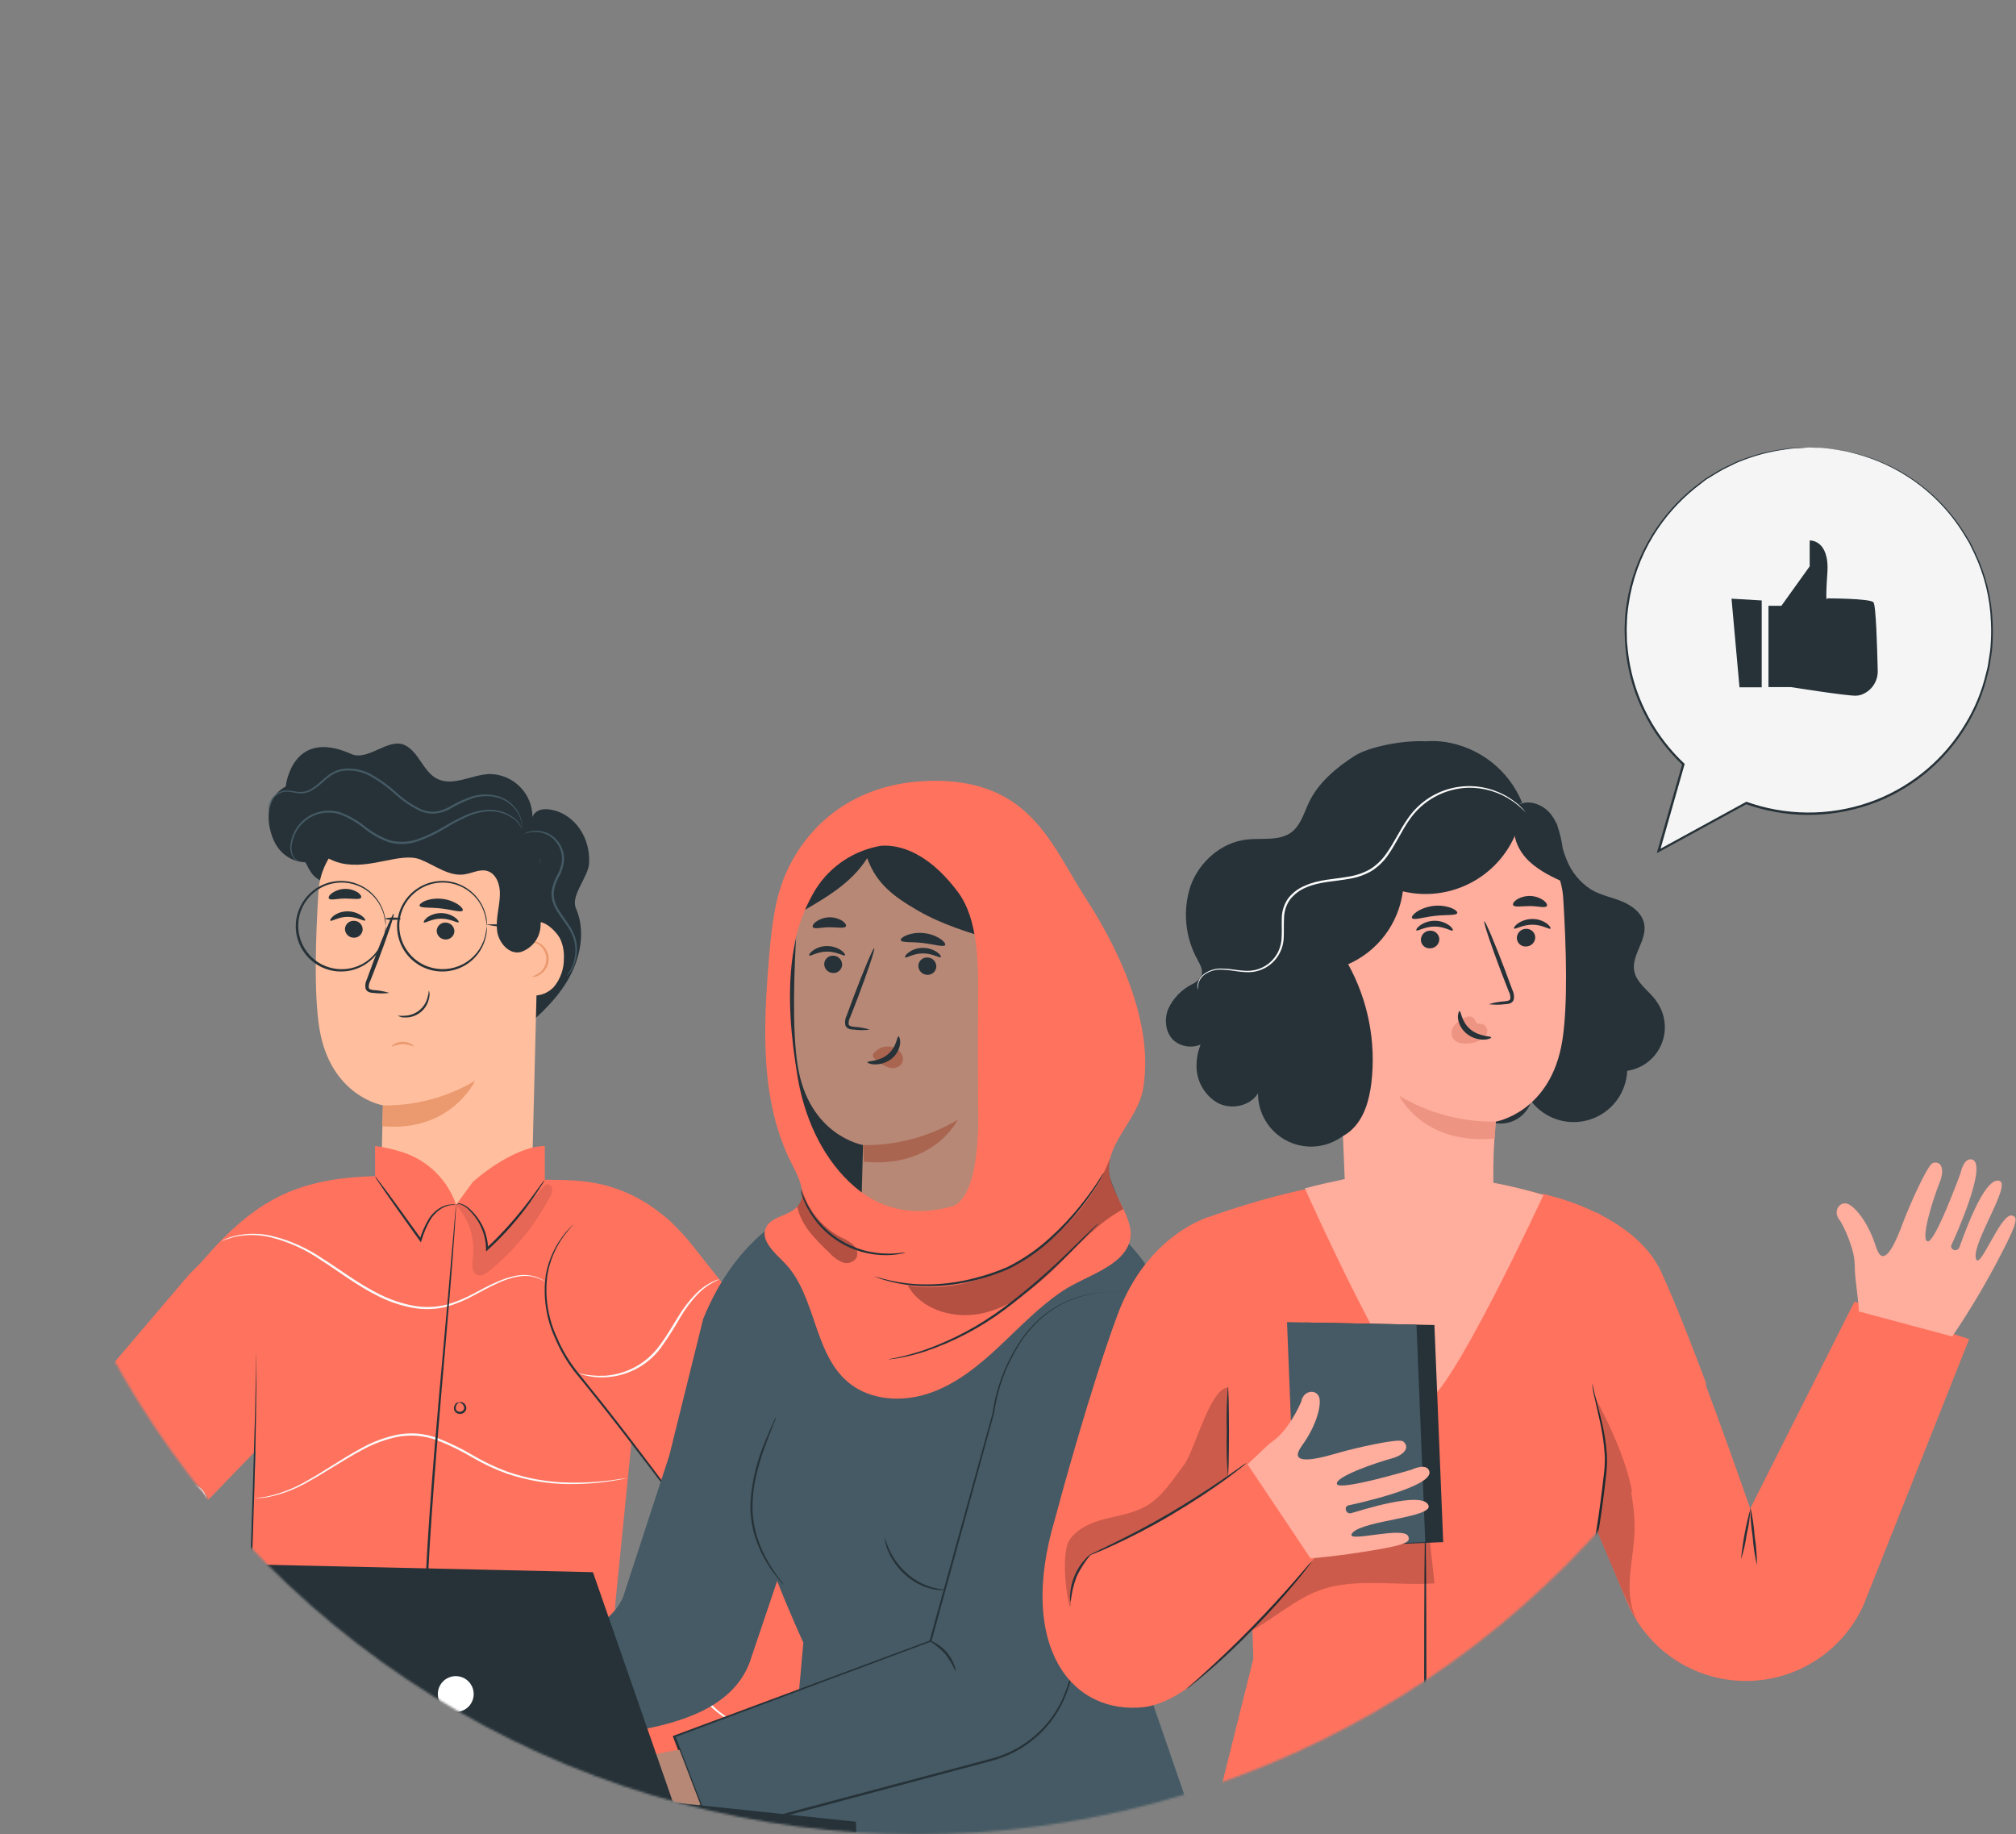 <?xml version="1.0" encoding="UTF-8"?> <svg xmlns="http://www.w3.org/2000/svg" width="942" height="857" viewBox="0 0 942 857" fill="none"><rect x="0" y="0" width="942" height="857" fill="#808080" stroke="none"/> <path fill-rule="evenodd" clip-rule="evenodd" d="M817.807 704.827L866.538 608.129L920.105 625.635L870.769 749.852C865.94 760.55 858.095 769.606 848.194 775.91C838.293 782.213 826.768 785.49 815.032 785.338C803.295 785.186 791.859 781.612 782.124 775.055C772.39 768.497 764.781 759.241 760.231 748.421L745.747 714.013L720.686 727.827L686.847 683.001L720.686 557.766C729.144 559.664 737.362 562.509 745.183 566.247L747.459 567.153V567.375C758.358 572.935 769.72 581.316 775.381 593.403C790.248 625.112 817.807 704.827 817.807 704.827Z" fill="#FF725E"></path> <path d="M912.207 624.406C920.711 611.862 928.441 598.81 935.354 585.324C943.674 569.45 942.264 568.644 940.27 567.939C934.911 566.025 924.577 595.276 923.207 587.621C921.837 579.966 939.927 553.374 934.246 551.682C926.833 549.385 916.579 580.228 915.531 582.766C914.484 585.304 910.797 583.753 911.885 581.517C913.436 578.314 928.868 544.087 921.595 541.77C917.566 540.501 916.116 548.035 916.116 548.035C916.116 548.035 904.028 581.174 900.624 579.966C897.219 578.757 903.646 559.035 906.285 552.548C908.924 546.061 906.95 542.213 903.182 543.341C900.604 544.107 892.042 563.769 889.584 570.236C887.126 576.702 880.68 594.611 876.772 583.028C876.772 582.847 876.631 582.685 876.55 582.504C873.025 570.981 866.478 563.285 863.073 562.359C859.668 561.432 857.19 565.179 858.601 568.402C858.782 568.965 859.084 569.481 859.487 569.913C859.668 570.115 859.85 570.417 860.031 570.638C862.052 574.235 863.699 578.028 864.946 581.96C866.14 585.462 866.732 589.14 866.699 592.839C866.699 597.13 868.714 609.62 868.552 612.702" fill="#FFAD9D"></path> <path d="M813.516 728.477C814.284 720.535 815.747 712.675 817.887 704.988C817.666 709.006 817.093 712.996 816.175 716.914C815.618 720.837 814.728 724.705 813.516 728.477Z" fill="#263238"></path> <path d="M820.949 731.338C819.938 726.862 819.265 722.317 818.935 717.74C818.229 713.201 817.872 708.615 817.867 704.021C818.878 708.497 819.552 713.042 819.882 717.619C820.587 722.158 820.944 726.745 820.949 731.338Z" fill="#263238"></path> <g opacity="0.2"> <path d="M744.477 651.905C754.368 670.862 762.97 689.718 763.756 711.092C764.36 727.712 757.712 741.572 764.582 756.721C764.239 756.983 758.377 743.929 755.778 737.805C750.44 725.194 745.705 713.932 745.705 713.932C745.705 713.932 749.372 685.467 749.734 680.612C750.097 675.757 744.477 651.905 744.477 651.905Z" fill="black"></path> </g> <path d="M845.114 209.112C827.972 209.122 811.229 214.278 797.051 223.912C782.874 233.546 771.915 247.215 765.595 263.148C759.275 279.081 757.883 296.545 761.602 313.278C765.32 330.011 773.977 345.242 786.45 356.999L774.887 397.492L815.782 375.13C827.532 379.413 840.078 381.07 852.537 379.985C864.997 378.899 877.067 375.099 887.9 368.849C898.733 362.6 908.066 354.053 915.242 343.811C922.419 333.568 927.265 321.878 929.44 309.562C931.615 297.246 931.066 284.604 927.831 272.523C924.597 260.441 918.756 249.216 910.718 239.634C902.681 230.052 892.643 222.347 881.309 217.06C869.974 211.773 857.62 209.033 845.114 209.032V209.112Z" fill="#F5F5F5"></path> <path d="M845.113 209.112C845.113 209.112 845.617 209.112 846.644 209.112L851.116 209.294C852.104 209.294 853.131 209.294 854.42 209.475L858.449 210.059C859.88 210.301 861.431 210.442 863.063 210.804L868.2 212.094C888.925 217.69 906.749 230.955 918.06 249.201L920.719 253.573C921.484 255.104 922.25 256.675 923.015 258.267C927.889 268.421 930.631 279.466 931.073 290.721C931.279 294.75 931.212 298.788 930.872 302.808C930.731 304.823 930.308 306.837 930.026 308.852C929.865 309.879 929.724 310.866 929.562 311.934L928.777 314.996C926.811 323.454 923.498 331.542 918.966 338.949C909.323 355.065 894.67 367.581 877.245 374.586C858.473 382.002 837.717 382.714 818.481 376.601L815.701 375.634H816.124C802.183 383.269 788.505 390.763 775.229 397.995L774.161 398.599L774.484 397.411C778.513 383.45 782.36 369.912 786.067 356.919L786.208 357.422C780.887 352.358 776.206 346.661 772.267 340.46C768.538 334.472 765.535 328.061 763.323 321.362C761.257 314.943 759.952 308.303 759.435 301.579C759.274 299.948 759.213 298.316 759.193 296.704C759.102 295.094 759.102 293.48 759.193 291.869C759.243 288.718 759.519 285.574 760.019 282.461C761.721 270.894 765.78 259.8 771.945 249.866C777.213 241.355 783.897 233.806 791.708 227.545L797.026 223.516L802.405 220.253C804.078 219.218 805.821 218.302 807.623 217.513C809.355 216.727 810.967 215.821 812.659 215.216C818.277 212.98 824.109 211.326 830.064 210.281L836.551 209.334L841.306 209.132H844.227L841.326 209.334L836.572 209.616L830.125 210.623C824.208 211.723 818.417 213.417 812.84 215.68C811.168 216.284 809.577 217.211 807.864 217.996C806.073 218.801 804.337 219.723 802.667 220.756L797.268 224.04L792.091 228.069C784.373 234.288 777.777 241.783 772.59 250.229C766.542 260.104 762.586 271.116 760.966 282.582C760.482 285.669 760.213 288.786 760.16 291.91C760.069 293.5 760.069 295.094 760.16 296.684C760.16 298.276 760.16 299.887 760.402 301.519C760.94 308.161 762.244 314.718 764.29 321.06C768.761 334.645 776.559 346.896 786.974 356.697L787.195 356.899L787.095 357.201C783.408 370.174 779.54 383.712 775.571 397.693L774.826 397.089L815.701 374.727L815.902 374.606H816.144L818.904 375.553C837.903 381.598 858.408 380.886 876.943 373.539C894.171 366.622 908.667 354.263 918.221 338.345C922.714 331.026 926.006 323.034 927.971 314.674C928.233 313.667 928.495 312.659 928.737 311.652L929.22 308.59C929.482 306.575 929.905 304.561 930.066 302.546C930.4 298.58 930.474 294.596 930.288 290.62C929.898 279.45 927.217 268.479 922.411 258.388L920.155 253.734L917.536 249.403C911.217 239.152 902.783 230.367 892.797 223.637C885.253 218.573 876.95 214.744 868.2 212.295L863.083 210.945C861.471 210.583 859.92 210.422 858.51 210.16L854.481 209.535C853.272 209.354 852.164 209.374 851.197 209.294L846.725 209.011C845.617 209.173 845.113 209.112 845.113 209.112Z" fill="#263238"></path> <path d="M826.338 283.026H832.381L845.597 264.593V252.505C845.597 252.505 854.964 251.941 853.856 267.776C852.748 283.61 853.856 279.561 853.856 279.561C853.856 279.561 873.72 279.561 875.372 281.374C876.58 282.623 877.124 302.365 877.386 313.083C877.516 315.663 876.779 318.212 875.294 320.326C873.808 322.439 871.659 323.995 869.187 324.747C868.483 324.928 867.759 325.023 867.032 325.029C862.076 325.029 836.814 321 836.814 321H826.338V283.026Z" fill="#263238"></path> <path d="M809.073 279.702L812.8 321.121H823.175V280.528L809.073 279.702Z" fill="#263238"></path> <mask id="mask0_205_344" style="mask-type:alpha" maskUnits="userSpaceOnUse" x="0" y="0" width="857" height="857"> <circle cx="428.5" cy="428.5" r="428.5" fill="#D9D9D9"></circle> </mask> <g mask="url(#mask0_205_344)"> <path d="M275.261 403.306C274.919 409.773 266.498 418.395 269.097 424.317C273.891 435.236 271.111 448.311 264.907 458.565C258.702 468.819 249.415 476.695 240.289 484.31C240.749 468.39 239.364 452.47 236.159 436.868C235.152 431.993 233.5 426.554 229.048 424.338C223.266 421.477 215.933 425.607 210.01 423.068C203.705 420.329 202.436 411.706 197.117 407.355C192.303 403.427 185.232 403.85 179.329 405.824C173.426 407.798 168.007 411.122 161.944 412.472C155.88 413.822 148.567 412.613 145.203 407.375C143.188 404.152 144.619 406.126 142.644 402.843C142.644 402.843 130.819 403.245 126.75 389.486C126.75 389.486 121.19 374.196 133.498 367.447C133.498 367.447 136.299 339.808 164.079 352.237C172.137 355.823 181.525 344.3 189.321 348.208C195.808 351.492 197.722 360.517 204.209 363.821C211.662 367.608 220.325 361.968 228.665 361.625C234.008 361.625 239.132 363.748 242.91 367.526C246.688 371.304 248.81 376.428 248.81 381.77C248.81 381.77 250.12 376.251 259.165 378.668C268.21 381.086 275.906 390.695 275.261 403.306Z" fill="#263238"></path> <path d="M263.475 447.787C263.649 444.66 263.069 441.537 261.783 438.681C260.615 436.324 256.243 430.965 251.449 430.623L252.154 402.158C252.207 399.333 251.203 396.59 249.34 394.466C247.477 392.342 244.889 390.99 242.081 390.675L186.299 384.792C181.739 384.31 177.129 384.756 172.746 386.102C168.364 387.449 164.298 389.668 160.796 392.627C157.293 395.586 154.426 399.222 152.365 403.318C150.305 407.414 149.095 411.885 148.808 416.461C147.458 437.916 146.652 464.165 149.191 480.16C154.308 512.393 178.966 516.422 178.966 516.422L178.361 538.904C177.414 562.857 195.344 577.281 213.837 577.281C232.331 577.281 249.414 561.306 248.87 537.595L250.683 465.072C253.807 464.783 256.714 463.348 258.842 461.042C261.909 457.313 263.551 452.615 263.475 447.787Z" fill="#FFBE9D"></path> <path d="M161.178 433.927C161.172 435.01 161.59 436.053 162.343 436.832C163.096 437.612 164.124 438.065 165.207 438.097C166.263 438.158 167.3 437.801 168.096 437.104C168.891 436.407 169.38 435.425 169.458 434.37C169.476 433.829 169.386 433.29 169.192 432.785C168.998 432.28 168.705 431.819 168.328 431.429C167.952 431.04 167.502 430.731 167.004 430.52C166.505 430.308 165.97 430.2 165.428 430.2C164.373 430.139 163.335 430.496 162.54 431.193C161.745 431.89 161.255 432.872 161.178 433.927Z" fill="#263238"></path> <path d="M154.409 430.119C154.913 430.663 158.036 428.346 162.468 428.346C166.9 428.346 170.163 430.583 170.647 430.039C170.868 429.797 170.344 428.83 168.934 427.803C167.013 426.469 164.725 425.765 162.387 425.788C160.084 425.751 157.831 426.458 155.961 427.803C154.611 428.91 154.067 429.877 154.409 430.119Z" fill="#263238"></path> <path d="M204.047 434.753C204.036 435.838 204.453 436.883 205.207 437.664C205.961 438.444 206.991 438.896 208.076 438.923C209.132 438.984 210.17 438.627 210.965 437.93C211.76 437.233 212.249 436.251 212.327 435.196C212.338 434.111 211.921 433.065 211.167 432.285C210.413 431.505 209.383 431.052 208.298 431.026C207.242 430.965 206.204 431.321 205.409 432.019C204.614 432.716 204.125 433.698 204.047 434.753Z" fill="#263238"></path> <path d="M198.064 430.945C198.568 431.489 201.69 429.172 206.122 429.193C210.554 429.213 213.818 431.409 214.301 430.865C214.523 430.623 214.019 429.656 212.589 428.629C210.668 427.295 208.38 426.591 206.042 426.614C203.74 426.587 201.49 427.293 199.615 428.629C198.266 429.737 197.802 430.704 198.064 430.945Z" fill="#263238"></path> <path d="M181.927 463.883C179.584 463.158 177.163 462.719 174.715 462.574C173.587 462.473 172.519 462.231 172.317 461.466C172.232 460.293 172.498 459.121 173.083 458.101L176.427 449.499C181.101 437.19 184.485 427.077 183.961 426.896C183.438 426.715 179.288 436.526 174.634 448.834C173.506 451.856 172.438 454.757 171.431 457.517C170.714 458.884 170.5 460.46 170.827 461.969C170.994 462.368 171.249 462.724 171.574 463.011C171.898 463.297 172.283 463.505 172.7 463.621C173.357 463.8 174.034 463.895 174.715 463.903C177.109 464.209 179.534 464.202 181.927 463.883Z" fill="#263238"></path> <path d="M178.865 516.442C194.023 516.669 208.947 512.687 221.977 504.939C221.977 504.939 210.816 529.114 178.604 526.152L178.865 516.442Z" fill="#EB996E"></path> <path d="M196.049 423.169C196.492 424.378 200.924 423.814 206.122 424.438C211.319 425.063 215.55 426.453 216.194 425.405C216.496 424.881 215.771 423.753 214.079 422.585C211.817 421.126 209.243 420.221 206.565 419.946C203.903 419.626 201.203 419.944 198.688 420.873C196.835 421.658 195.868 422.605 196.049 423.169Z" fill="#263238"></path> <path d="M153.684 419.785C154.469 420.792 157.511 419.785 161.198 419.785C164.885 419.785 167.987 420.45 168.712 419.402C169.034 418.878 168.531 417.871 167.181 416.924C165.354 415.787 163.231 415.217 161.08 415.285C158.928 415.353 156.846 416.057 155.094 417.307C153.764 418.254 153.341 419.281 153.684 419.785Z" fill="#263238"></path> <path d="M182.915 489.024C182.915 488.924 183.217 488.38 184.124 487.816C185.343 487.094 186.736 486.718 188.153 486.728C189.565 486.71 190.957 487.072 192.182 487.775C193.088 488.339 193.491 488.863 193.411 488.964C191.74 488.339 189.991 487.946 188.213 487.795C186.395 487.932 184.608 488.346 182.915 489.024Z" fill="#EB996E"></path> <path d="M248.488 456.348C249.541 455.919 250.564 455.421 251.55 454.858C252.654 454.134 253.569 453.157 254.217 452.007C254.866 450.857 255.229 449.569 255.277 448.25C255.299 446.923 255.008 445.609 254.427 444.415C253.846 443.222 252.991 442.182 251.933 441.38C251.02 440.749 249.971 440.342 248.871 440.192C248.77 440.071 250.362 439.527 252.356 440.756C253.612 441.557 254.641 442.667 255.346 443.978C256.052 445.29 256.409 446.761 256.385 448.25C256.36 449.902 255.841 451.509 254.895 452.863C254.144 453.955 253.151 454.858 251.994 455.502C250.97 456.209 249.721 456.511 248.488 456.348Z" fill="#EB996E"></path> <path d="M142.644 377.117C137.446 391.017 149.795 401.09 159.425 403.306C172.882 406.448 187.185 397.947 196.392 401.553C203.261 404.253 209.748 409.611 217.041 408.503C220.586 407.98 224.092 405.945 227.536 406.872C231.948 408.08 233.741 413.439 233.58 418.012C233.459 423.653 231.566 429.253 232.271 434.853C232.976 440.454 237.972 446.236 243.431 444.745C245.996 443.887 248.242 442.274 249.875 440.116C251.507 437.959 252.449 435.359 252.577 432.658C253.222 424.902 251.791 415.675 252.174 407.899C252.517 401.05 252.537 393.515 248.145 388.217C243.753 382.919 236.34 381.488 229.511 380.562C200.708 376.596 171.623 375.059 142.563 375.969" fill="#263238"></path> <path d="M125.702 380.078C125.528 379.614 125.432 379.124 125.42 378.628C125.345 377.189 125.636 375.754 126.266 374.458C127.262 372.375 128.99 370.733 131.121 369.844C132.468 369.331 133.925 369.172 135.351 369.381C136.862 369.522 138.373 369.925 139.965 370.006C141.615 370.097 143.26 369.735 144.719 368.958C146.312 368.07 147.793 366.995 149.131 365.755C150.581 364.506 152.052 363.136 153.744 361.907C155.506 360.621 157.527 359.734 159.667 359.308C164.289 358.613 169.013 359.418 173.144 361.605C177.435 363.975 181.437 366.834 185.07 370.126C188.599 373.411 192.615 376.129 196.976 378.185C199.043 379.05 201.291 379.396 203.523 379.192C205.638 378.871 207.682 378.19 209.567 377.177C213.102 375.056 216.858 373.327 220.768 372.02C224.284 371.017 227.993 370.899 231.565 371.678C234.511 372.345 237.22 373.8 239.402 375.888C241.031 377.466 242.302 379.376 243.129 381.488C243.644 382.82 243.923 384.231 243.955 385.658C243.981 386.027 243.981 386.398 243.955 386.766C243.955 387.008 243.955 387.129 243.955 387.129C243.929 385.252 243.56 383.395 242.867 381.65C242.007 379.626 240.73 377.807 239.12 376.311C236.986 374.349 234.362 372.999 231.525 372.403C228.076 371.703 224.508 371.855 221.13 372.846C217.282 374.18 213.587 375.922 210.111 378.044C208.1 379.095 205.916 379.777 203.664 380.058C201.272 380.299 198.857 379.946 196.633 379.031C192.175 376.947 188.064 374.188 184.445 370.852C180.872 367.612 176.938 364.793 172.721 362.451C168.793 360.351 164.299 359.554 159.888 360.175C155.678 360.88 152.636 363.841 149.816 366.339C148.413 367.601 146.864 368.69 145.202 369.582C143.606 370.406 141.817 370.781 140.025 370.67C138.353 370.549 136.842 370.126 135.391 369.945C134.039 369.729 132.654 369.854 131.362 370.308C129.34 371.117 127.674 372.626 126.669 374.558C126.015 375.801 125.669 377.183 125.661 378.587C125.621 379.575 125.863 380.058 125.702 380.078Z" fill="#455A64"></path> <path d="M141.274 402.48C140.813 402.609 140.325 402.609 139.864 402.48C139.185 402.346 138.542 402.068 137.98 401.664C137.417 401.261 136.947 400.743 136.601 400.143C135.629 398.184 135.358 395.951 135.835 393.817C136.31 390.996 137.442 388.325 139.139 386.021C141.194 383.193 144.05 381.046 147.338 379.857C151.111 378.455 155.243 378.349 159.083 379.554C163.165 381.078 166.98 383.24 170.384 385.961C173.925 388.846 177.94 391.096 182.25 392.609C186.652 393.727 191.291 393.474 195.546 391.883C199.569 390.443 203.436 388.6 207.089 386.384C210.442 384.37 213.906 382.547 217.464 380.924C220.593 379.5 223.948 378.634 227.376 378.366C229.87 378.16 232.38 378.464 234.753 379.261C237.125 380.058 239.311 381.33 241.175 382.999C242.142 383.948 242.946 385.051 243.552 386.263C243.768 386.684 243.931 387.131 244.036 387.592C243.258 385.988 242.2 384.535 240.913 383.301C239.056 381.746 236.908 380.573 234.595 379.85C232.282 379.127 229.849 378.869 227.436 379.091C224.097 379.404 220.838 380.297 217.807 381.73C214.293 383.366 210.876 385.202 207.573 387.23C203.871 389.494 199.949 391.377 195.868 392.85C191.415 394.52 186.557 394.787 181.948 393.616C177.559 392.055 173.47 389.752 169.861 386.807C166.554 384.137 162.85 382.002 158.881 380.481C155.235 379.316 151.307 379.38 147.701 380.662C144.558 381.783 141.812 383.8 139.804 386.464C138.134 388.656 137.002 391.209 136.5 393.918C135.985 395.936 136.177 398.069 137.044 399.962C137.341 400.54 137.753 401.051 138.256 401.463C138.758 401.875 139.34 402.18 139.965 402.359C140.397 402.437 140.835 402.477 141.274 402.48Z" fill="#455A64"></path> <path d="M264.644 456.167C264.644 456.167 265.369 455.2 266.437 453.347C267.901 450.701 268.722 447.747 268.834 444.725C268.926 442.681 268.667 440.637 268.069 438.681C267.329 436.418 266.242 434.284 264.845 432.355C263.435 430.341 261.763 428.125 260.293 425.707C258.622 423.228 257.705 420.317 257.654 417.327C257.941 414.378 258.862 411.526 260.353 408.967C261.641 406.691 262.411 404.16 262.609 401.553C262.665 399.352 262.146 397.175 261.104 395.235C260.062 393.296 258.532 391.662 256.666 390.493C254.065 388.955 251.014 388.357 248.024 388.801C246.935 388.997 245.858 389.259 244.801 389.587C245.028 389.406 245.279 389.256 245.546 389.144C246.323 388.808 247.133 388.558 247.964 388.398C251.062 387.776 254.28 388.29 257.029 389.849C259.058 391.051 260.733 392.769 261.883 394.828C263.033 396.888 263.617 399.215 263.576 401.573C263.394 404.322 262.61 406.998 261.28 409.41C259.863 411.841 258.984 414.548 258.701 417.347C258.751 420.144 259.612 422.867 261.179 425.184C262.589 427.521 264.241 429.656 265.651 431.811C267.077 433.838 268.178 436.074 268.915 438.439C269.511 440.519 269.736 442.688 269.58 444.846C269.406 447.918 268.479 450.9 266.88 453.528C266.442 454.246 265.936 454.921 265.369 455.543C264.866 455.986 264.664 456.187 264.644 456.167Z" fill="#455A64"></path> <path d="M180.255 432.658C180.069 430.971 179.786 429.296 179.409 427.641C178.696 424.883 177.414 422.304 175.646 420.07C173.878 417.836 171.662 415.996 169.142 414.669C166.621 413.341 163.85 412.555 161.008 412.36C158.166 412.166 155.314 412.568 152.636 413.54C148.895 414.94 145.64 417.396 143.268 420.611C140.724 424.07 139.351 428.252 139.351 432.547C139.351 436.841 140.724 441.023 143.268 444.483C144.445 446.146 145.888 447.602 147.539 448.794C149.085 449.973 150.804 450.904 152.636 451.554C155.82 452.727 159.247 453.084 162.604 452.591C165.962 452.098 169.142 450.772 171.855 448.734C175.548 445.952 178.207 442.017 179.409 437.553C179.783 435.905 180.066 434.237 180.255 432.557C180.382 434.269 180.232 435.99 179.812 437.654C178.74 442.372 176.045 446.565 172.197 449.499C169.4 451.662 166.101 453.085 162.608 453.634C159.115 454.183 155.539 453.842 152.213 452.642C150.281 451.976 148.466 451.01 146.834 449.781C145.108 448.531 143.592 447.014 142.342 445.289C139.647 441.659 138.191 437.259 138.191 432.738C138.191 428.218 139.647 423.817 142.342 420.188C144.833 416.81 148.267 414.245 152.213 412.814C155.776 411.54 159.615 411.241 163.333 411.948C167.278 412.717 170.919 414.602 173.822 417.381C176.726 420.16 178.77 423.714 179.711 427.621C180.157 429.261 180.341 430.961 180.255 432.658Z" fill="#263238"></path> <path d="M227.476 432.658C227.302 430.969 227.019 429.294 226.63 427.641C225.919 424.884 224.639 422.305 222.873 420.071C221.107 417.838 218.893 415.998 216.374 414.67C213.855 413.342 211.086 412.555 208.245 412.361C205.404 412.166 202.553 412.568 199.877 413.54C196.126 414.932 192.863 417.39 190.489 420.611C187.944 424.07 186.572 428.252 186.572 432.547C186.572 436.841 187.944 441.023 190.489 444.483C191.67 446.141 193.113 447.597 194.76 448.794C196.315 449.969 198.04 450.9 199.877 451.554C202.538 452.519 205.37 452.921 208.195 452.734C211.019 452.548 213.774 451.776 216.285 450.47C218.796 449.163 221.009 447.349 222.782 445.143C224.556 442.937 225.852 440.387 226.589 437.654C226.976 436.008 227.258 434.339 227.435 432.658C227.575 434.369 227.425 436.092 226.992 437.754C225.945 442.416 223.31 446.568 219.538 449.499C216.741 451.662 213.443 453.085 209.949 453.634C206.456 454.183 202.881 453.842 199.554 452.642C197.623 451.976 195.808 451.01 194.175 449.781C192.444 448.53 190.921 447.014 189.663 445.289C186.98 441.654 185.532 437.256 185.532 432.738C185.532 428.221 186.98 423.822 189.663 420.188C192.168 416.815 195.607 414.252 199.554 412.814C203.117 411.54 206.957 411.241 210.674 411.948C214.615 412.722 218.25 414.611 221.149 417.389C224.049 420.167 226.09 423.718 227.032 427.621C227.456 429.264 227.606 430.966 227.476 432.658Z" fill="#263238"></path> <path d="M187.185 429.193V429.394V429.031V429.434C186.075 429.682 184.938 429.79 183.801 429.757C181.786 429.757 180.114 429.515 180.114 429.233C180.114 428.951 181.766 428.709 183.801 428.709C184.938 428.665 186.077 428.774 187.185 429.031V429.434V429.072V429.273V429.193Z" fill="#263238"></path> <path d="M252.355 433.745C248.122 433.977 243.876 433.849 239.664 433.363C235.427 433.24 231.209 432.762 227.053 431.932C231.287 431.725 235.53 431.853 239.744 432.315C243.98 432.45 248.197 432.928 252.355 433.745Z" fill="#263238"></path> <path d="M200.401 462.775C200.775 463.817 200.825 464.948 200.542 466.018C200.11 468.698 198.712 471.127 196.611 472.846C194.51 474.565 191.852 475.454 189.139 475.346C188.03 475.413 186.926 475.139 185.977 474.56C185.977 474.399 187.226 474.721 189.139 474.56C191.628 474.474 194.02 473.575 195.949 471.999C197.878 470.423 199.236 468.259 199.816 465.837C200.401 464.004 200.28 462.775 200.401 462.775Z" fill="#263238"></path> <path d="M120.604 607.399C120.63 607.613 120.63 607.829 120.604 608.043V609.937C120.604 611.669 120.604 614.127 120.705 617.23C120.705 623.616 120.705 632.741 120.846 644.003C120.846 666.606 120.161 697.831 118.408 732.28C116.656 766.728 114.843 797.853 113.614 820.496C113.05 831.717 112.586 840.843 112.264 847.229C112.103 850.331 111.982 852.749 111.901 854.481C111.901 855.267 111.801 855.892 111.781 856.375C111.802 856.589 111.802 856.805 111.781 857.02C111.75 856.806 111.75 856.589 111.781 856.375C111.781 855.892 111.781 855.267 111.781 854.481C111.781 852.749 111.881 850.311 111.962 847.209C112.143 840.883 112.466 831.737 112.969 820.456C113.916 797.873 115.749 766.688 117.462 732.239C119.174 697.791 120.101 666.586 120.221 643.983C120.221 632.741 120.362 623.616 120.403 617.23C120.403 614.127 120.403 611.669 120.503 609.937V608.043C120.511 607.825 120.545 607.609 120.604 607.399Z" fill="#263238"></path> <path d="M315.229 572.708C304.391 560.198 283.218 558.365 273.831 565.154C264.443 571.943 259.225 583.466 258.278 595.009C257.331 606.552 260.293 618.136 264.685 628.833C271.756 645.997 282.211 659.897 297.824 677.585L338.114 730.406L260.454 806.233L292.687 857.02L358.703 803.836L413.297 745.979" fill="#FF725E"></path> <path d="M34.423 735.563C35.683 734.639 37.104 733.956 38.613 733.549C42.184 732.345 45.951 731.832 49.713 732.038C53.484 732.244 57.181 733.16 60.612 734.737C62.098 735.294 63.466 736.128 64.641 737.195C64.641 737.336 63.029 736.45 60.41 735.422C57.005 734.081 53.407 733.292 49.754 733.085C46.102 732.906 42.445 733.301 38.915 734.254C36.115 734.999 34.503 735.725 34.423 735.563Z" fill="#263238"></path> <path d="M325.684 584.574C298.589 548.634 269.418 551.596 254.551 551.173V535.399C243.572 535.399 228.564 545.29 220.808 552.361L213.132 562.897C211.161 557.128 207.868 551.9 203.517 547.629C199.166 543.358 193.876 540.164 188.071 538.3C183.884 536.97 179.591 536 175.239 535.399V549.501C138.816 550.528 119.335 560.48 95 588.643C93.751 590.094 91.273 592.572 88.433 595.372L16.433 679.982C1.727 696.26 -11.771 718.661 -8.608 740.418C-5.163 764.915 9.12 781.031 36.457 799.505L112.204 848.599L111.841 857.04H292.606C292.606 857.04 415.19 766.607 418.192 733.106C420.529 706.635 378.304 650.53 325.684 584.574ZM115.246 776.579L62.243 737.034L119.497 677.786L115.246 776.579ZM288.818 779.722L287.388 750.451L295.084 673.556C310.193 690.881 338.154 725.269 338.154 730.406L288.818 779.722Z" fill="#FF725E"></path> <path d="M254.511 551.253C254.127 552.092 253.669 552.894 253.141 553.651C252.174 555.141 250.784 557.297 248.951 559.896C244.231 566.71 238.926 573.1 233.097 578.994C231.384 580.726 229.652 582.358 227.96 583.909L227.114 584.695V583.546C227.017 576.927 224.36 570.602 219.7 565.899C218.473 564.427 216.883 563.302 215.087 562.636C214.396 562.5 213.679 562.621 213.072 562.978C213.308 562.684 213.622 562.461 213.978 562.337C214.335 562.212 214.719 562.19 215.087 562.273C217.026 562.816 218.768 563.908 220.103 565.416C222.285 567.489 224.085 569.931 225.421 572.628C227.092 576.023 228 579.743 228.081 583.526L227.234 583.144C228.886 581.592 230.619 579.981 232.311 578.248C238.09 572.379 243.442 566.105 248.327 559.473L252.759 553.429C253.267 552.646 253.855 551.917 254.511 551.253Z" fill="#263238"></path> <path d="M175.199 549.581C175.788 550.148 176.315 550.776 176.771 551.455L180.8 556.753C184.164 561.266 188.717 567.551 193.713 574.521L196.976 579.074L196.07 579.215C197.044 575.96 198.397 572.829 200.099 569.888C201.506 567.5 203.513 565.521 205.921 564.146C207.509 563.228 209.304 562.728 211.139 562.696C211.823 562.626 212.514 562.723 213.153 562.978C213.153 562.978 212.468 562.978 211.139 562.978C209.4 563.154 207.726 563.726 206.243 564.65C204.008 566.059 202.154 567.996 200.844 570.291C199.223 573.195 197.926 576.269 196.976 579.457L196.654 580.404L196.07 579.598L192.806 575.045C187.81 568.075 183.338 561.729 180.135 557.116C178.664 554.92 177.415 553.087 176.408 551.616C175.932 550.984 175.527 550.301 175.199 549.581Z" fill="#263238"></path> <g opacity="0.1"> <path d="M213.092 562.978C216.111 566.286 218.378 570.208 219.738 574.474C221.098 578.741 221.518 583.252 220.969 587.696C220.586 590.638 220.243 594.566 222.983 595.654C224.897 596.399 227.012 595.09 228.563 593.801C240.317 584.33 249.987 572.533 256.968 559.15C257.644 558.098 258.007 556.876 258.016 555.625C258.001 555.005 257.747 554.414 257.309 553.975C256.87 553.537 256.279 553.283 255.659 553.268C254.831 553.498 254.116 554.021 253.644 554.739C245.264 564.408 235.997 574.461 227.617 584.111C227.994 578.739 226.332 573.423 222.963 569.223C219.639 565.194 216.013 561.024 213.152 562.978" fill="black"></path> </g> <path d="M290.39 853.655C290.153 853.396 289.944 853.112 289.766 852.809C289.323 852.165 288.779 851.319 288.074 850.271L281.889 840.682C276.631 832.342 269.278 820.718 260.716 807.2L260.515 806.858L260.797 806.596L279.693 787.74L320.81 747.046C326.048 741.929 330.318 737.779 333.34 734.798L336.805 731.514C337.193 731.114 337.61 730.743 338.054 730.406C337.723 730.855 337.353 731.273 336.946 731.655C336.12 732.521 334.932 733.67 333.642 735.1L321.273 747.651L280.358 788.566C273.71 795.194 267.304 801.539 261.441 807.361V806.757C269.862 820.355 277.114 832.039 282.292 840.44C284.79 844.469 286.804 847.813 288.235 850.19C288.879 851.258 289.383 852.205 289.786 852.809C290.018 853.068 290.221 853.352 290.39 853.655Z" fill="#263238"></path> <path d="M268.17 571.681L267.867 572.064L266.941 573.152C266.074 574.078 264.926 575.529 263.476 577.422C259.489 582.859 256.846 589.162 255.76 595.815C254.476 605.735 256.034 615.815 260.252 624.885C262.545 630.3 265.524 635.398 269.116 640.054C272.924 644.909 276.953 649.764 281.083 654.982C297.34 675.47 311.301 694.547 321.575 708.246L333.662 724.504C335.052 726.357 336.14 727.848 336.946 728.936L337.772 730.104L338.034 730.507C338.034 730.507 337.893 730.406 337.691 730.164L336.785 729.056L333.36 724.645C330.399 720.877 326.168 715.398 320.971 708.528C310.576 694.95 296.494 675.933 280.277 655.486C276.248 650.349 272.219 645.413 268.311 640.638C264.68 635.899 261.674 630.713 259.366 625.207C255.12 615.968 253.616 605.703 255.035 595.634C256.593 587.064 260.725 579.173 266.88 573.01L267.888 572.003C268.029 571.782 268.149 571.661 268.17 571.681Z" fill="#263238"></path> <path d="M336.12 597.688C336.12 597.789 335.012 598.172 333.119 599.179C330.47 600.64 328.059 602.495 325.967 604.679C322.882 607.948 320.178 611.557 317.909 615.437C315.148 620.287 312.142 624.993 308.904 629.538C305.863 633.677 301.931 637.079 297.397 639.492C292.864 641.905 287.846 643.268 282.715 643.479C279.634 643.634 276.546 643.342 273.549 642.613C272.736 642.429 271.935 642.193 271.152 641.908C270.874 641.816 270.604 641.702 270.346 641.565C274.38 642.535 278.53 642.928 282.675 642.734C287.148 642.428 291.52 641.258 295.548 639.289C300.47 636.87 304.74 633.305 307.997 628.894C311.563 624.26 314.263 619.304 317.002 614.993C319.346 611.078 322.153 607.459 325.363 604.216C327.549 602.029 330.081 600.218 332.857 598.857C333.615 598.503 334.395 598.2 335.194 597.95C335.489 597.822 335.801 597.733 336.12 597.688Z" fill="#FAFAFA"></path> <path d="M288.073 774.827H287.59L286.24 774.504C285.635 774.343 284.89 774.242 284.004 774.101C282.99 773.933 281.968 773.819 280.942 773.759C274.366 773.458 267.787 774.303 261.501 776.257C257.133 777.514 252.859 779.076 248.709 780.931C244.237 782.945 239.603 785.403 234.607 787.76C229.388 790.324 223.938 792.388 218.33 793.924C215.334 794.698 212.272 795.183 209.184 795.375C205.992 795.527 202.793 795.298 199.655 794.69C193.527 793.302 187.677 790.891 182.35 787.559C177.153 784.456 172.499 780.931 168.047 777.667C159.243 771.059 150.823 765.58 142.825 763.203C139.253 762.094 135.545 761.484 131.805 761.39C128.987 761.336 126.174 761.668 123.445 762.377C121.127 763.029 118.884 763.927 116.757 765.056L117.14 764.774L118.348 764.049C119.932 763.191 121.608 762.515 123.344 762.034C126.103 761.253 128.958 760.859 131.826 760.866C135.619 760.897 139.389 761.46 143.026 762.538C151.205 764.855 159.767 770.375 168.611 776.942C173.083 780.205 177.737 783.67 182.874 786.733C188.102 790.001 193.843 792.364 199.856 793.723C202.906 794.324 206.019 794.547 209.123 794.388C212.143 794.215 215.138 793.749 218.068 792.998C223.617 791.49 229.012 789.467 234.184 786.954C239.18 784.617 243.834 782.16 248.286 780.205C252.481 778.364 256.803 776.829 261.219 775.612C267.587 773.699 274.248 772.955 280.881 773.417C283.332 773.55 285.753 774.024 288.073 774.827Z" fill="#FAFAFA"></path> <path d="M88.937 756.938C88.937 756.938 89.038 757.179 89.098 757.643C89.225 758.308 89.305 758.981 89.34 759.657C89.541 762.152 89.433 764.663 89.017 767.131C88.422 770.843 86.989 774.37 84.827 777.446C82.058 781.102 78.533 784.118 74.493 786.289C70.464 788.767 66.293 790.842 62.969 793.26C59.965 795.299 57.335 797.841 55.193 800.774C53.779 802.756 52.974 805.109 52.877 807.543C52.877 809.275 53.139 810.222 53.018 810.242C52.899 810.037 52.817 809.811 52.776 809.577C52.603 808.918 52.495 808.243 52.454 807.563C52.372 805.016 53.075 802.505 54.468 800.371C56.58 797.285 59.236 794.609 62.305 792.474C65.689 789.956 69.779 787.84 73.848 785.403C77.757 783.287 81.187 780.386 83.921 776.881C86.038 773.939 87.488 770.57 88.171 767.01C88.632 764.594 88.848 762.137 88.816 759.677C88.791 758.762 88.832 757.847 88.937 756.938Z" fill="#FAFAFA"></path> <path d="M392.95 673.556C388.815 674.251 384.795 675.511 381.004 677.303C376.946 679.284 373.302 682.019 370.266 685.361C368.491 687.345 366.962 689.537 365.713 691.888C364.384 694.326 363.477 697.086 362.168 699.805C360.969 702.544 359.156 704.97 356.87 706.896C354.719 708.65 352.279 710.014 349.658 710.926C345.247 712.386 340.592 712.961 335.959 712.618C332.865 712.432 329.784 712.068 326.732 711.53C325.607 711.382 324.496 711.146 323.408 710.825C324.543 710.829 325.675 710.93 326.793 711.127C328.968 711.349 332.091 711.772 335.979 711.872C340.51 712.102 345.043 711.466 349.335 709.999C351.946 709.154 354.352 707.773 356.398 705.945C358.445 704.117 360.087 701.881 361.221 699.382C362.49 696.723 363.417 693.943 364.807 691.425C366.129 689.024 367.747 686.797 369.622 684.797C372.761 681.364 376.547 678.585 380.762 676.618C383.573 675.284 386.556 674.348 389.626 673.838C390.46 673.701 391.301 673.607 392.144 673.556C392.411 673.512 392.683 673.512 392.95 673.556Z" fill="#FAFAFA"></path> <path d="M292.828 690.558L292.365 690.7L290.995 691.002C289.786 691.264 287.993 691.586 285.656 691.949C279.078 692.963 272.428 693.435 265.773 693.359C255.867 693.289 246.038 691.622 236.663 688.423C231.171 686.429 225.871 683.941 220.829 680.989C215.485 677.822 209.893 675.093 204.108 672.831C201.166 671.79 198.108 671.114 195.002 670.816C191.98 670.588 188.942 670.737 185.957 671.259C180.329 672.411 174.899 674.379 169.841 677.101C160.07 682.279 151.851 688.04 144.417 692.049C138.669 695.461 132.402 697.911 125.863 699.302C124.095 699.681 122.293 699.877 120.484 699.886H119.074C118.914 699.908 118.751 699.908 118.591 699.886H119.074L120.464 699.725C122.257 699.619 124.036 699.356 125.783 698.939C132.224 697.41 138.388 694.888 144.055 691.465C151.367 687.436 159.546 681.574 169.377 676.296C174.533 673.476 180.08 671.439 185.836 670.252C188.906 669.706 192.033 669.544 195.143 669.768C198.341 670.084 201.488 670.795 204.511 671.884C210.351 674.164 215.991 676.927 221.372 680.143C226.375 683.059 231.618 685.54 237.046 687.557C246.313 690.764 256.029 692.484 265.833 692.654C272.452 692.8 279.072 692.443 285.636 691.586C287.973 691.284 289.766 691.022 290.995 690.82L292.385 690.639C292.529 690.593 292.677 690.566 292.828 690.558Z" fill="#FAFAFA"></path> <path d="M95.907 702.203C96.103 701.173 96.062 700.112 95.786 699.1C95.221 697.796 94.351 696.645 93.251 695.745C92.151 694.844 90.851 694.22 89.461 693.923C87.708 693.399 85.714 693.097 83.578 692.613C81.211 692.176 78.989 691.158 77.112 689.652C75.143 687.877 73.612 685.671 72.639 683.206C71.648 680.587 70.873 677.892 70.323 675.147C69.8 672.477 69.031 669.86 68.026 667.331C67.059 665.001 65.792 662.807 64.259 660.804C61.672 657.376 58.346 654.573 54.529 652.605C51.991 651.276 49.278 650.312 46.47 649.744C44.456 649.341 43.308 649.261 43.308 649.16C43.587 649.104 43.874 649.104 44.154 649.16C44.95 649.185 45.744 649.259 46.531 649.381C49.466 649.789 52.316 650.666 54.972 651.98C58.921 653.929 62.368 656.762 65.044 660.26C66.682 662.306 68.037 664.562 69.073 666.968C70.117 669.574 70.912 672.272 71.451 675.027C71.985 677.694 72.732 680.315 73.687 682.863C74.597 685.165 76.016 687.231 77.837 688.907C79.585 690.344 81.661 691.327 83.88 691.767C85.895 692.291 87.909 692.634 89.783 693.218C91.257 693.571 92.621 694.282 93.755 695.286C94.89 696.291 95.761 697.559 96.29 698.979C96.495 699.779 96.495 700.617 96.29 701.417C96.221 701.704 96.091 701.972 95.907 702.203Z" fill="#FAFAFA"></path> <path d="M255.015 598.877C253.143 597.846 251.154 597.041 249.092 596.48C246.647 595.977 244.124 595.977 241.679 596.48C238.419 597.121 235.256 598.184 232.271 599.643C228.907 601.153 225.361 603.128 221.493 605.162C217.395 607.444 213.049 609.249 208.54 610.541C203.467 611.782 198.191 611.954 193.048 611.045C187.567 610.043 182.252 608.287 177.254 605.827C166.96 600.811 158.398 594.082 150.138 588.845C143.02 583.891 135.071 580.254 126.669 578.107C120.992 576.714 115.071 576.645 109.364 577.906C107.316 578.472 105.299 579.144 103.32 579.92C105.217 578.851 107.25 578.045 109.364 577.523C115.126 576.084 121.149 576.043 126.931 577.402C135.456 579.467 143.533 583.072 150.763 588.039C159.103 593.256 167.665 599.965 177.798 604.901C182.709 607.319 187.928 609.054 193.31 610.058C198.316 610.947 203.453 610.796 208.399 609.615C212.848 608.378 217.14 606.634 221.191 604.417C225.059 602.402 228.645 600.388 232.069 598.978C235.129 597.552 238.358 596.522 241.679 595.916C244.209 595.485 246.802 595.581 249.294 596.198C250.843 596.627 252.332 597.25 253.726 598.051C254.17 598.303 254.6 598.579 255.015 598.877Z" fill="#FAFAFA"></path> <path d="M243.633 854.643L249.233 857.443H281.466L287.973 852.124L264.524 813.324C261.643 814.594 248.992 816.568 244.902 817.998C241.375 819.237 237.661 819.864 233.923 819.852C229.755 819.944 225.589 819.599 221.493 818.824L220.607 818.542C220.059 818.306 219.47 818.183 218.874 818.18C215.389 817.877 212.629 821.524 214.583 824.404C216.537 827.285 226.066 831.133 238.234 830.79H238.818C249.495 830.79 239.705 839.735 233.359 845.053C232.238 845.958 231.368 847.135 230.832 848.472C230.296 849.808 230.112 851.26 230.297 852.689C230.333 853.202 230.48 853.702 230.727 854.154C230.973 854.606 231.315 854.999 231.727 855.307C234.427 857.02 243.633 854.643 243.633 854.643Z" fill="#FFBE9D"></path> <path d="M112.104 849.828C112.082 849.64 112.082 849.451 112.104 849.264C112.104 848.821 112.104 848.277 112.104 847.592C112.104 846.041 112.225 843.885 112.325 841.165C112.567 835.525 112.889 827.487 113.313 817.575C114.138 797.591 115.327 770.113 116.556 739.754C117.785 709.395 118.57 681.816 119.135 661.892C119.356 651.98 119.517 643.942 119.638 638.281C119.638 635.562 119.739 633.406 119.779 631.855C119.779 631.17 119.779 630.626 119.779 630.203C119.754 630.009 119.754 629.813 119.779 629.619C119.809 629.812 119.809 630.01 119.779 630.203C119.779 630.626 119.779 631.19 119.779 631.855C119.779 633.406 119.779 635.562 119.779 638.281C119.779 643.862 119.779 651.92 119.618 661.892C119.336 681.836 118.53 709.374 117.342 739.794C116.153 770.213 114.844 797.712 113.796 817.615C113.232 827.507 112.789 835.545 112.466 841.186C112.285 843.905 112.144 846.061 112.043 847.592L111.902 849.264C111.99 849.444 112.058 849.633 112.104 849.828Z" fill="#263238"></path> <path d="M199.797 853.656C199.766 853.408 199.766 853.158 199.797 852.91C199.797 852.366 199.696 851.641 199.615 850.714L199.031 842.233C198.789 838.567 198.487 834.054 198.326 828.816C198.165 823.578 197.782 817.636 197.742 811.048C197.701 804.461 197.46 797.228 197.56 789.472C197.56 785.604 197.56 781.596 197.56 777.385C197.56 773.175 197.742 769.005 197.843 764.653C198.346 747.228 199.253 728.089 200.663 708.025C203.483 667.875 207.069 631.633 209.366 605.384C210.494 592.29 211.38 581.693 212.065 574.28C212.367 570.674 212.629 567.833 212.79 565.839C212.891 564.912 212.952 564.187 213.012 563.643C213.072 563.099 213.113 562.897 213.113 562.897C213.14 563.145 213.14 563.395 213.113 563.643L213.012 565.859C212.871 567.873 212.69 570.694 212.468 574.32C212.005 581.673 211.179 592.31 210.111 605.444C207.996 631.633 204.531 667.895 201.71 708.085C200.3 728.23 199.374 747.268 198.81 764.673C198.81 769.025 198.588 773.275 198.487 777.405C198.386 781.535 198.487 785.463 198.346 789.493C198.225 797.228 198.346 804.44 198.346 811.028C198.346 817.615 198.648 823.578 198.769 828.796C198.89 834.014 199.112 838.546 199.293 842.213C199.474 845.879 199.595 848.7 199.696 850.694V852.91C199.756 853.154 199.79 853.404 199.797 853.656Z" fill="#263238"></path> <path d="M214.624 655.183C214.523 655.083 215.652 654.619 216.901 655.687C217.258 656.003 217.534 656.401 217.706 656.846C217.878 657.291 217.94 657.771 217.888 658.245C217.758 658.831 217.457 659.365 217.021 659.777C216.586 660.19 216.037 660.463 215.445 660.56C214.853 660.658 214.245 660.576 213.7 660.325C213.156 660.074 212.698 659.665 212.388 659.152C212.186 658.724 212.09 658.253 212.107 657.78C212.125 657.307 212.256 656.845 212.489 656.432C213.315 655.002 214.503 655.083 214.503 655.224C214.503 655.365 213.637 655.566 213.174 656.755C213.026 657.07 212.95 657.414 212.95 657.762C212.95 658.11 213.026 658.454 213.174 658.769C213.41 659.073 213.725 659.308 214.084 659.447C214.443 659.587 214.833 659.627 215.213 659.563C215.593 659.499 215.949 659.333 216.243 659.084C216.536 658.834 216.756 658.51 216.88 658.145C216.922 657.81 216.894 657.471 216.796 657.148C216.699 656.826 216.536 656.527 216.316 656.271C215.551 655.244 214.624 655.365 214.624 655.183Z" fill="#263238"></path> <path d="M208.963 745.636C208.862 745.535 210.01 745.052 211.26 746.14C211.612 746.455 211.883 746.85 212.051 747.291C212.219 747.733 212.28 748.208 212.226 748.678C212.123 749.275 211.83 749.822 211.391 750.239C210.952 750.657 210.39 750.921 209.789 750.995C209.197 751.113 208.583 751.042 208.034 750.793C207.485 750.544 207.027 750.128 206.727 749.605C206.531 749.17 206.44 748.696 206.461 748.22C206.482 747.745 206.614 747.28 206.848 746.865C207.674 745.435 208.862 745.535 208.862 745.656C208.862 745.777 207.996 746.019 207.533 747.187C207.379 747.501 207.3 747.845 207.3 748.195C207.3 748.544 207.379 748.888 207.533 749.202C207.743 749.545 208.051 749.817 208.417 749.984C208.783 750.15 209.19 750.203 209.587 750.136C209.984 750.069 210.351 749.884 210.642 749.607C210.933 749.329 211.134 748.97 211.219 748.577C211.266 748.246 211.24 747.908 211.142 747.588C211.045 747.268 210.879 746.973 210.655 746.724C209.91 745.636 208.963 745.777 208.963 745.636Z" fill="#263238"></path> <path d="M353.506 807.784C352.596 807.763 351.692 807.648 350.806 807.442C348.372 806.924 345.996 806.162 343.715 805.166C336.121 801.793 329.779 796.121 325.584 788.949C323.465 784.958 321.783 780.75 320.568 776.398C319.572 772.908 318.073 769.583 316.116 766.527C314.766 764.499 313.027 762.76 310.999 761.41C309.528 760.503 308.602 760.201 308.642 760.1C308.877 760.118 309.108 760.172 309.327 760.262C309.975 760.471 310.602 760.741 311.2 761.067C313.393 762.314 315.279 764.035 316.72 766.104C318.816 769.198 320.426 772.595 321.495 776.176C322.73 780.447 324.405 784.579 326.491 788.505C330.589 795.517 336.703 801.133 344.037 804.622C347.106 805.921 350.272 806.978 353.506 807.784Z" fill="#FAFAFA"></path> <path d="M559.875 857.382L525.627 757.985L541.462 662.617C546.075 636.891 548.654 614.268 541.744 601.315C523.27 566.806 500.969 563.703 470.51 555.786C464.224 554.154 416.419 552.543 411.161 553.772C369.682 558.425 343.131 580.424 328.565 616.222L312.772 679.882L291.075 746.361C289.26 750.224 286.599 753.629 283.29 756.325C279.98 759.02 276.107 760.937 271.957 761.934L188.313 790.52L189.019 806.898L188.313 829.058L299.717 808.087C322.038 803.896 344.742 795.657 351.148 774.122L363.135 738.625C368.997 753.654 375.383 767.433 375.383 767.433L367.325 856.939L559.875 857.382Z" fill="#455A64"></path> <path d="M531.189 680.788L499.359 787.216C496.93 795.33 492.532 802.718 486.557 808.721C480.581 814.724 473.215 819.157 465.112 821.624L332.636 856.919L315.069 811.189L434.813 766.668L464.205 660.099C464.205 660.099 470.994 600.509 524.883 603.571" fill="#455A64"></path> <path d="M524.863 603.571H523.251C522.183 603.571 520.612 603.45 518.537 603.571C512.471 603.743 506.48 604.963 500.829 607.177C496.745 608.776 492.901 610.932 489.407 613.583C485.265 616.77 481.596 620.527 478.508 624.744C471.123 635.243 466.338 647.347 464.548 660.058C456.489 689.712 446.417 726.014 435.276 766.688V766.93H435.055L315.23 811.673L315.532 811.008L318.655 819.066C323.59 831.959 328.466 844.65 333.079 856.677L332.454 856.355L446.276 826.137L459.108 822.712C461.123 822.148 463.319 821.624 465.374 821.02C467.391 820.385 469.368 819.632 471.296 818.764C482.339 813.767 491.224 804.975 496.337 793.985C497.859 790.583 499.112 787.067 500.084 783.469C502.206 776.432 504.221 769.716 506.128 763.324C513.884 737.658 520.108 716.989 524.399 702.888L529.375 686.57L530.685 682.359C530.987 681.413 531.168 680.929 531.168 680.929C531.168 680.929 531.047 681.433 530.786 682.38C530.524 683.326 530.101 684.777 529.557 686.63C528.449 690.397 526.837 695.897 524.762 703.008L506.792 763.586C504.899 770.019 502.884 776.734 500.749 783.731C499.783 787.37 498.53 790.927 497.002 794.368C495.378 797.945 493.35 801.324 490.958 804.44C485.839 811.001 479.221 816.237 471.659 819.711C469.689 820.594 467.671 821.368 465.615 822.027C463.601 822.632 461.445 823.155 459.33 823.74L446.497 827.164L332.696 857.544L332.253 857.664L332.092 857.241C327.479 845.154 322.583 832.503 317.648 819.63L314.525 811.572L314.344 811.088L314.827 810.907L434.591 766.426L434.289 766.748C445.551 726.115 455.603 689.813 463.802 660.2C465.632 647.381 470.51 635.188 478.025 624.643C481.151 620.388 484.876 616.609 489.085 613.422C492.626 610.769 496.517 608.62 500.648 607.036C506.344 604.829 512.389 603.662 518.497 603.591C520.067 603.504 521.641 603.504 523.211 603.591L524.863 603.571Z" fill="#263238"></path> <path d="M441.4 742.755C440.878 742.872 440.342 742.912 439.808 742.876C438.364 742.866 436.925 742.697 435.517 742.373C430.827 741.281 426.497 738.998 422.946 735.745C419.347 732.564 416.546 728.583 414.767 724.121C414.445 723.357 414.183 722.569 413.982 721.764C413.799 721.171 413.665 720.565 413.579 719.951C413.418 718.943 413.357 718.379 413.438 718.379C413.518 718.379 413.982 720.555 415.452 723.819C417.37 728.063 420.156 731.858 423.631 734.959C427.086 738.098 431.224 740.388 435.719 741.647C439.143 742.574 441.4 742.534 441.4 742.755Z" fill="#263238"></path> <path d="M362.732 661.811C362.46 662.884 362.089 663.929 361.624 664.934C360.838 666.948 359.61 669.789 358.34 673.374C355.722 680.486 352.035 690.579 351.652 702.182C351.461 707.64 352.204 713.091 353.848 718.299C355.197 722.524 357.029 726.58 359.307 730.386C360.841 732.967 362.516 735.462 364.324 737.86C365.055 738.714 365.728 739.616 366.338 740.559C366.338 740.559 366.096 740.378 365.693 739.955C365.291 739.532 364.747 738.948 364.062 738.122C362.097 735.806 360.305 733.348 358.703 730.769C356.314 726.933 354.387 722.828 352.962 718.54C351.254 713.255 350.471 707.714 350.645 702.162C351.277 692.147 353.642 682.318 357.635 673.113C359.066 669.567 360.355 666.747 361.241 664.793C361.66 663.761 362.158 662.764 362.732 661.811Z" fill="#263238"></path> <path d="M446.457 780.87C445.173 777.929 443.536 775.156 441.582 772.611C439.362 770.298 436.865 768.268 434.148 766.567C435.127 766.648 436.069 766.974 436.888 767.514C441.091 769.767 444.307 773.5 445.913 777.989C446.328 778.89 446.515 779.88 446.457 780.87Z" fill="#263238"></path> <path d="M317.506 817.555C317.506 817.555 279.612 820.939 280.136 845.557L327.317 843.16L317.506 817.555Z" fill="#B78876"></path> <path d="M378.587 405.038C375.122 421.799 371.818 438.587 368.675 455.402C364.646 476.716 361.02 498.996 367.044 519.867C370.347 531.309 376.431 541.704 382.455 551.979C385.839 557.74 389.546 563.824 395.549 566.806C403.708 570.835 414.023 567.652 420.53 561.266C427.036 554.88 430.32 545.975 432.617 537.091C436.988 519.887 437.955 502.018 438.66 484.27C439.365 466.522 439.728 448.109 434.631 430.905C429.534 413.701 418.374 397.423 401.754 390.614" fill="#263238"></path> <path d="M381.327 391.581C386.069 387.894 391.828 385.75 397.826 385.437C402.661 375.646 414.124 371.154 424.841 369.079C440.635 365.997 438.943 365.574 453.629 372.06C468.315 378.547 489.226 396.879 491.905 412.754C494.339 426.678 498.798 440.171 505.141 452.803C509.17 461.163 517.026 466.905 521.68 474.963C524.19 479.332 525.667 484.218 525.999 489.246C526.331 494.274 525.508 499.311 523.594 503.972C519.806 513.058 511.768 521.076 512.534 530.866C512.957 536.567 512.756 540.637 515.012 545.895C522.647 563.703 519.041 587.435 502.643 597.709C486.244 607.983 462.513 604.397 449.842 589.65C438.842 576.919 436.727 558.748 437.754 541.946C438.782 525.145 442.65 508.445 441.562 491.583" fill="#263238"></path> <path d="M400.143 856.919L399.901 851.117L314.485 842.112L277.055 734.516L116.758 730.89L165.248 856.919C244.5 857.523 322.798 857.523 400.143 856.919Z" fill="#263238"></path> <path d="M205.7 795.637C206.527 797.073 207.761 798.233 209.246 798.968C210.732 799.703 212.402 799.981 214.046 799.767C215.69 799.553 217.233 798.856 218.481 797.765C219.728 796.674 220.624 795.237 221.056 793.637C221.487 792.036 221.433 790.344 220.903 788.773C220.372 787.203 219.387 785.825 218.074 784.815C216.76 783.804 215.176 783.206 213.522 783.095C211.868 782.985 210.219 783.367 208.782 784.194C206.856 785.303 205.449 787.131 204.871 789.277C204.293 791.423 204.591 793.711 205.7 795.637Z" fill="white"></path> <path d="M439.043 597.406C458.262 597.406 475.547 581.028 474.983 556.692L478.448 417.69C478.509 414.779 477.474 411.952 475.549 409.77C473.623 407.587 470.948 406.207 468.053 405.904L410.779 399.861C406.099 399.368 401.367 399.827 396.869 401.21C392.371 402.593 388.199 404.872 384.604 407.91C381.01 410.948 378.067 414.681 375.953 418.885C373.838 423.09 372.596 427.679 372.302 432.375C370.932 454.374 370.106 481.309 372.705 497.727C377.942 530.745 403.265 534.956 403.265 534.956L402.641 558.022C401.674 582.599 420.066 597.386 439.043 597.386V597.406Z" fill="#B78876"></path> <path d="M385.114 450.305C385.103 451.4 385.516 452.457 386.268 453.253C387.019 454.05 388.05 454.524 389.144 454.576C389.681 454.62 390.222 454.555 390.734 454.386C391.246 454.217 391.719 453.947 392.124 453.592C392.53 453.237 392.861 452.804 393.096 452.319C393.331 451.834 393.467 451.307 393.495 450.768C393.512 449.672 393.1 448.612 392.348 447.815C391.595 447.017 390.561 446.545 389.466 446.497C388.929 446.454 388.388 446.518 387.876 446.687C387.364 446.856 386.891 447.126 386.485 447.481C386.079 447.836 385.749 448.269 385.513 448.754C385.278 449.239 385.142 449.766 385.114 450.305Z" fill="#263238"></path> <path d="M378.144 446.397C378.668 446.941 381.891 444.584 386.444 444.584C390.997 444.584 394.341 446.88 394.824 446.316C395.066 446.074 394.542 445.087 393.092 444.02C391.108 442.675 388.759 441.972 386.363 442.005C383.997 442 381.69 442.748 379.776 444.14C378.366 445.148 377.902 446.155 378.144 446.397Z" fill="#263238"></path> <path d="M429.111 451.151C429.094 452.247 429.506 453.307 430.258 454.105C431.011 454.902 432.044 455.375 433.14 455.422C433.679 455.469 434.222 455.406 434.736 455.239C435.251 455.071 435.726 454.801 436.134 454.446C436.542 454.091 436.874 453.657 437.111 453.17C437.347 452.684 437.484 452.155 437.511 451.614C437.523 450.519 437.11 449.463 436.358 448.666C435.607 447.87 434.576 447.396 433.482 447.344C432.943 447.297 432.401 447.359 431.886 447.527C431.372 447.694 430.896 447.964 430.488 448.319C430.08 448.675 429.748 449.109 429.512 449.595C429.275 450.082 429.139 450.611 429.111 451.151Z" fill="#263238"></path> <path d="M422.947 447.243C423.471 447.807 426.674 445.43 431.227 445.43C435.78 445.43 439.124 447.726 439.627 447.162C439.869 446.92 439.345 445.933 437.875 444.866C435.896 443.526 433.556 442.823 431.166 442.851C428.793 442.846 426.48 443.594 424.559 444.987C423.169 445.994 422.685 447.001 422.947 447.243Z" fill="#263238"></path> <path d="M406.408 481.047C404.009 480.298 401.525 479.851 399.015 479.717C397.846 479.596 396.738 479.355 396.537 478.569C396.446 477.361 396.719 476.154 397.323 475.104C398.41 472.304 399.559 469.342 400.767 466.26C405.542 453.629 409.007 443.254 408.483 443.073C407.959 442.891 403.688 452.964 398.914 465.575C397.766 468.698 396.658 471.619 395.61 474.5C394.891 475.902 394.677 477.51 395.006 479.052C395.176 479.463 395.436 479.83 395.767 480.127C396.099 480.423 396.493 480.641 396.92 480.765C397.576 480.943 398.254 481.031 398.934 481.027C401.414 481.356 403.926 481.362 406.408 481.047Z" fill="#263238"></path> <path d="M403.265 534.976C418.813 535.209 434.121 531.123 447.484 523.171C447.484 523.171 436.746 545.854 403.708 542.772L403.265 534.976Z" fill="#AA6550"></path> <path d="M408.341 492.026C409.199 490.926 410.327 490.067 411.616 489.534C412.905 489.001 414.31 488.811 415.694 488.984C416.698 489.074 417.673 489.365 418.563 489.839C419.452 490.313 420.237 490.961 420.872 491.744C421.483 492.504 421.845 493.433 421.91 494.406C421.975 495.379 421.739 496.349 421.234 497.183C420.498 498.017 419.526 498.607 418.447 498.877C417.368 499.147 416.233 499.083 415.191 498.694C413.043 497.929 411.066 496.752 409.369 495.229C408.86 494.862 408.423 494.404 408.079 493.879C407.906 493.627 407.813 493.329 407.813 493.023C407.813 492.717 407.906 492.419 408.079 492.167" fill="#AA6550"></path> <path d="M419.825 484.189C419.079 484.189 419.059 489.105 414.829 492.61C410.598 496.115 405.34 495.572 405.3 496.277C405.3 496.579 406.468 497.224 408.704 497.284C411.633 497.349 414.489 496.371 416.763 494.524C418.915 492.757 420.295 490.22 420.61 487.453C420.711 485.398 420.147 484.169 419.825 484.189Z" fill="#263238"></path> <path d="M420.892 439.265C421.335 440.514 425.888 439.93 431.247 440.575C436.606 441.219 440.917 442.589 441.622 441.562C441.944 441.018 441.179 439.87 439.446 438.661C437.132 437.162 434.494 436.236 431.751 435.961C429.027 435.644 426.268 435.968 423.692 436.908C421.698 437.714 420.711 438.681 420.892 439.265Z" fill="#263238"></path> <path d="M379.816 433.201C380.622 434.249 383.845 433.201 387.552 433.201C391.259 433.201 394.522 433.886 395.247 432.819C395.57 432.295 395.066 431.247 393.676 430.28C391.803 429.096 389.618 428.5 387.403 428.568C385.187 428.636 383.043 429.366 381.246 430.663C379.917 431.63 379.474 432.698 379.816 433.201Z" fill="#263238"></path> <path d="M372.986 426.896C385.416 419.684 397.523 413.016 405.219 400.929C409.51 413.016 417.89 419.059 429.011 425.486C440.131 431.912 452.56 435.679 464.869 439.366C458.644 445.41 457.818 455.18 459.249 463.742C460.679 472.304 463.963 480.543 464.507 489.206C465.212 500.769 460.981 512.111 460.719 523.694C460.357 539.589 467.367 554.597 474.237 568.921L504.072 551.535L499.781 474.076L500.144 419.261L453.628 376.029L394.723 382.475L372.986 426.896Z" fill="#263238"></path> <path d="M366.359 589.771C381.488 605.062 379.876 632.318 396.577 645.997C406.77 654.378 421.658 655.163 434.168 650.933C446.678 646.702 457.194 638.14 466.844 629.115C476.494 620.09 485.619 610.4 496.599 603.087C507.256 595.976 525.507 591.605 528.086 579.034C529.979 569.848 520.31 558.788 518.497 549.581C515.616 534.956 531.43 523.654 534.069 508.988C539.347 479.677 523.875 445.269 507.759 420.349C491.643 395.429 482.537 367.205 441.682 364.889C405.118 363.257 380.219 380.803 368.051 406.187C362.007 418.898 360.537 433.282 359.348 447.344C356.588 480.181 355.057 514.992 370.227 544.243C373.369 550.286 377.116 557.982 372.886 563.341C369.018 568.236 360.255 568.034 357.797 573.776C355.339 579.517 361.806 585.158 366.359 589.771ZM411.928 395.107C416.823 394.905 431.348 395.107 447.545 416.682C457.235 429.596 457.214 450.506 457.013 468.738C456.832 482.296 457.013 516.603 457.013 516.603C457.013 516.603 459.148 559.936 444.422 563.764C426.291 568.478 410.517 565.234 397 552.361C383.482 539.488 375.747 521.418 372.664 503.005C369.582 484.592 367.85 465.817 370.267 447.303C371.541 435.943 375.296 425.001 381.266 415.252C384.667 409.921 389.157 405.371 394.442 401.899C399.726 398.427 405.685 396.112 411.928 395.107Z" fill="#FF725E"></path> <g opacity="0.3"> <path d="M524.863 564.872C512.775 571.439 504.415 581.209 494.645 590.839C484.874 600.468 473.814 609.796 460.397 613.261C446.981 616.726 430.844 612.596 424.136 600.529C461.949 606.975 505.845 576.778 518.819 540.657C518.044 543.795 518.003 547.069 518.698 550.226C520.448 555.231 522.506 560.122 524.863 564.872Z" fill="black"></path> </g> <g opacity="0.3"> <path d="M374.518 554.9C375.831 559.79 378.129 564.36 381.271 568.329C384.413 572.299 388.333 575.586 392.79 577.986C394.859 578.849 396.798 579.994 398.552 581.391C399.415 582.107 400.044 583.066 400.357 584.143C400.669 585.221 400.651 586.368 400.304 587.435C399.666 588.521 398.67 589.352 397.487 589.785C396.304 590.219 395.007 590.228 393.817 589.812C391.499 588.876 389.43 587.414 387.774 585.541C381.186 579.175 374.397 572.728 372.544 563.784C373.616 562.481 374.362 560.941 374.72 559.291C374.812 557.825 374.744 556.352 374.518 554.9Z" fill="black"></path> </g> <path d="M515.816 547.808C515.679 548.22 515.489 548.613 515.252 548.977C514.829 549.722 514.285 550.871 513.419 552.24C511.05 556.172 508.439 559.953 505.603 563.562C501.432 568.956 496.816 573.989 491.803 578.611C485.697 584.35 478.772 589.15 471.255 592.854C467.289 594.585 463.21 596.046 459.047 597.225C455.173 598.352 451.229 599.227 447.242 599.844C440.497 600.944 433.642 601.201 426.834 600.61C422.255 600.192 417.728 599.328 413.317 598.031C411.745 597.608 410.577 597.124 409.771 596.842C409.348 596.727 408.942 596.558 408.562 596.339C408.562 596.339 410.295 596.822 413.438 597.628C417.853 598.779 422.364 599.528 426.915 599.864C433.645 600.345 440.408 600.02 447.06 598.897C450.994 598.258 454.883 597.37 458.704 596.238C462.825 595.064 466.863 593.617 470.792 591.907C478.212 588.211 485.058 583.461 491.118 577.805C496.123 573.252 500.758 568.307 504.978 563.018C507.857 559.469 510.547 555.771 513.036 551.938C513.943 550.609 514.547 549.501 515.051 548.796C515.281 548.448 515.537 548.118 515.816 547.808Z" fill="#263238"></path> <path d="M423.088 585.178C422.32 585.491 421.514 585.701 420.691 585.803C418.471 586.205 416.219 586.407 413.962 586.407C406.428 586.432 399.031 584.398 392.569 580.525C386.107 576.651 380.826 571.085 377.298 564.428C376.229 562.432 375.346 560.341 374.659 558.183C374.366 557.406 374.177 556.593 374.095 555.766C375.237 558.598 376.529 561.369 377.963 564.066C381.563 570.484 386.776 575.852 393.086 579.639C399.396 583.426 406.585 585.502 413.942 585.662C419.603 585.823 423.068 584.957 423.088 585.178Z" fill="#263238"></path> <path d="M415.252 635.098C415.625 634.943 416.019 634.842 416.42 634.796C417.186 634.615 418.435 634.454 419.805 634.091C423.945 633.2 428.028 632.063 432.033 630.687C445.219 626.009 457.627 619.374 468.839 611.005C480.031 602.604 490.633 593.443 500.568 583.587L509.714 574.723C510.721 573.736 511.567 572.95 512.212 572.325C512.492 572.031 512.802 571.768 513.138 571.54C512.915 571.873 512.658 572.184 512.373 572.467L509.996 575.005C507.981 577.18 504.899 580.303 501.091 584.111C491.273 594.158 480.699 603.439 469.463 611.871C458.174 620.298 445.623 626.886 432.275 631.392C428.223 632.714 424.083 633.751 419.885 634.494C418.415 634.796 417.226 634.897 416.441 634.998C416.05 635.08 415.651 635.114 415.252 635.098Z" fill="#263238"></path> <path d="M867.211 608.648L818.479 705.345C818.479 705.345 790.921 625.63 776.053 593.921C770.392 581.834 759.031 573.454 748.132 567.893V567.672L745.855 566.765C738.034 563.027 729.817 560.182 721.359 558.284C669.948 543.558 621.518 548.695 565.454 568.357C565.454 568.357 536.344 576.173 522.222 614.147C509.53 648.394 495.287 700.772 492.85 710.039C475.384 768.823 500.324 801.56 535.034 797.53C549.337 795.274 561.505 783.429 566.884 778.836L585.236 761.591L585.639 774.947L565.031 857.443L776.033 857L737.958 759.315L746.42 714.532L760.904 748.94C765.454 759.759 773.063 769.016 782.797 775.573C792.531 782.131 803.968 785.705 815.704 785.857C827.441 786.009 838.966 782.732 848.867 776.428C858.768 770.125 866.613 761.068 871.442 750.37L920.778 626.154L867.211 608.648Z" fill="#FF725E"></path> <path d="M613.117 729.197C612.559 730.153 611.926 731.062 611.223 731.917C609.954 733.609 608.04 736.047 605.603 738.968C600.748 744.83 593.757 752.707 585.639 761.027C577.52 769.347 569.784 776.499 563.982 781.434C561.102 783.932 558.704 785.866 557.012 787.156C556.179 787.913 555.275 788.588 554.312 789.17C555.064 788.36 555.879 787.613 556.75 786.934C558.362 785.544 560.678 783.509 563.499 780.89C569.139 775.794 576.775 768.582 584.873 760.282C592.971 751.982 600.063 744.165 605.018 738.484C607.537 735.624 609.511 733.267 610.881 731.655C611.553 730.773 612.302 729.95 613.117 729.197Z" fill="#263238"></path> <path d="M738.643 756.172C738.628 755.793 738.662 755.414 738.744 755.044C738.905 754.198 739.066 753.15 739.288 751.861L741.484 740.136C743.337 730.245 745.876 716.586 747.89 701.377C748.4 697.576 748.857 693.876 749.26 690.276C749.757 686.855 749.952 683.397 749.844 679.942C749.471 674.084 748.602 668.268 747.245 662.556C746.158 657.641 745.231 653.692 744.606 650.933C744.324 649.543 744.163 648.455 744.083 647.729C744.034 647.348 744.034 646.962 744.083 646.581C744.211 646.938 744.292 647.311 744.324 647.689C744.465 648.414 744.707 649.482 745.05 650.852C745.714 653.572 746.822 657.48 748.011 662.395C749.486 668.133 750.437 673.992 750.851 679.902C750.973 683.402 750.797 686.906 750.328 690.377C749.945 693.983 749.482 697.71 748.978 701.518C746.963 716.768 744.284 730.426 742.249 740.277C741.202 745.092 740.356 749.041 739.731 751.941C739.429 753.211 739.187 754.258 739.006 755.104C738.921 755.471 738.799 755.829 738.643 756.172Z" fill="#263238"></path> <path d="M814.188 728.996C814.957 721.053 816.42 713.193 818.56 705.506C818.339 709.524 817.766 713.515 816.848 717.432C816.291 721.355 815.401 725.224 814.188 728.996Z" fill="#263238"></path> <path d="M821.622 731.857C820.611 727.381 819.938 722.835 819.608 718.259C818.902 713.72 818.545 709.133 818.54 704.54C819.551 709.015 820.225 713.561 820.555 718.138C821.26 722.677 821.617 727.263 821.622 731.857Z" fill="#263238"></path> <path d="M665.979 857C665.697 857 665.455 824.606 665.455 784.678C665.455 744.75 665.697 712.336 665.979 712.336C666.261 712.336 666.503 744.709 666.503 784.678C666.503 824.646 666.261 857 665.979 857Z" fill="#263238"></path> <g opacity="0.2"> <path d="M745.15 652.423C755.042 671.38 763.644 690.236 764.43 711.61C765.034 728.23 758.386 742.09 765.255 757.24C764.913 757.502 759.051 744.447 756.452 738.323C751.113 725.712 746.379 714.451 746.379 714.451C746.379 714.451 750.046 685.986 750.408 681.13C750.771 676.275 745.15 652.423 745.15 652.423Z" fill="black"></path> </g> <g opacity="0.2"> <path d="M500.325 748.738C500.325 758.247 494.422 726.861 499.942 719.145C503.83 713.726 510.478 711.087 516.924 709.495C523.371 707.904 530.12 706.836 535.841 703.452C543.234 699.08 547.928 691.365 553.105 684.596C558.283 677.827 565.193 648.838 573.734 648.213V690.518C553.278 703.76 532.002 715.69 510.035 726.236C506.907 729.079 504.423 732.557 502.748 736.438C501.073 740.319 500.247 744.513 500.325 748.738Z" fill="black"></path> </g> <g opacity="0.2"> <path d="M585.176 761.611C598.975 753.855 609.048 743.48 624.641 740.801C639.649 738.142 655.1 740.801 670.29 739.754C669.471 732.085 668.631 724.403 667.772 716.707L624.318 716.224L585.176 761.611Z" fill="black"></path> </g> <path d="M573.733 647.729C574.015 647.729 574.257 657.137 574.257 668.741C574.257 680.345 574.015 689.773 573.733 689.773C573.202 682.776 573.027 675.756 573.209 668.741C573.027 661.733 573.202 654.72 573.733 647.729Z" fill="#263238"></path> <path d="M500.283 748.517C499.956 747.296 499.874 746.023 500.041 744.77C500.244 741.735 500.966 738.757 502.176 735.966C503.37 733.174 505.04 730.611 507.112 728.392C507.906 727.414 508.876 726.594 509.973 725.974C507.258 729.138 504.963 732.639 503.143 736.389C501.64 740.282 500.678 744.363 500.283 748.517Z" fill="#263238"></path> <path d="M508.966 726.619C510.052 726.331 511.11 725.946 512.129 725.471C514.143 724.665 517.044 723.456 520.57 721.784C527.62 718.561 537.23 713.726 547.423 707.682C557.617 701.639 566.501 695.696 572.726 691.143C575.848 688.846 578.346 686.953 580.019 685.603C580.925 684.943 581.774 684.209 582.557 683.407C581.567 683.946 580.624 684.566 579.736 685.26L572.263 690.498C565.917 694.89 557.012 700.752 546.839 706.735C536.666 712.719 527.157 717.594 520.207 720.998L511.947 725.027C510.908 725.468 509.91 726.001 508.966 726.619Z" fill="#263238"></path> <path d="M773.676 467.267C770.211 462.735 764.712 459.209 763.604 453.669C762.214 446.236 769.647 439.265 768.297 431.811C767.411 426.715 762.717 423.129 757.923 421.155C753.128 419.18 747.85 418.234 743.458 415.594C738.186 412.213 734.14 407.227 731.915 401.372C731.258 399.772 730.686 398.138 730.203 396.476C729.753 392.917 728.936 389.413 727.765 386.021C727.584 385.135 727.423 384.248 727.261 383.362L727.483 385.376C726.815 383.7 725.934 382.116 724.864 380.662C721.177 375.747 713.804 373.007 708.748 376.452L711.165 374.84C708.109 367.447 703.197 360.968 696.905 356.027C690.613 351.087 683.153 347.852 675.246 346.637C672.23 346.214 669.178 346.113 666.14 346.335C655.282 345.771 639.589 348.933 632.961 353.144C624.5 358.502 615.837 365.856 611.587 374.941C609.31 379.836 607.759 385.497 603.529 388.761C597.767 393.112 589.689 391.42 582.497 392.226C570.651 393.576 560.337 402.661 556.308 413.882C554.432 419.562 553.757 425.57 554.326 431.524C554.895 437.478 556.695 443.25 559.612 448.472C560.861 450.788 562.331 453.468 561.344 455.905C560.323 457.715 558.728 459.132 556.811 459.934C551.982 462.426 548.124 466.461 545.852 471.397C543.838 476.413 544.603 482.759 548.673 486.305C550.379 487.665 552.418 488.545 554.579 488.853C556.739 489.161 558.943 488.886 560.961 488.057C559.76 491.093 559.125 494.322 559.088 497.586C559.002 501.153 559.875 504.677 561.614 507.791C563.354 510.906 565.897 513.497 568.979 515.294C575.285 518.578 584.108 516.845 587.815 510.781C587.792 515.252 588.978 519.646 591.249 523.498C593.52 527.349 596.79 530.514 600.714 532.658C604.637 534.801 609.068 535.843 613.536 535.673C618.003 535.503 622.342 534.128 626.091 531.692C629.073 529.678 632.135 527.018 635.66 527.663C639.186 528.308 641.18 531.692 643.598 534.15C650.044 540.858 661.044 541.624 669.525 537.816C678.006 534.009 684.251 526.394 688.743 518.255C690.31 520.599 692.505 522.453 695.077 523.606C697.649 524.758 700.494 525.162 703.286 524.771C706.077 524.38 708.702 523.209 710.858 521.394C713.014 519.579 714.615 517.192 715.476 514.508C718.616 518.57 722.929 521.57 727.829 523.101C732.73 524.632 737.983 524.622 742.877 523.07C747.771 521.519 752.071 518.501 755.194 514.426C758.317 510.351 760.114 505.415 760.34 500.286C763.883 499.762 767.228 498.323 770.045 496.11C772.862 493.898 775.053 490.99 776.402 487.672C777.751 484.353 778.211 480.741 777.736 477.191C777.262 473.641 775.869 470.276 773.696 467.428L773.676 467.267ZM571.074 473.492C571.074 473.492 571.074 473.492 571.074 473.371L571.276 473.271L571.074 473.492Z" fill="#263238"></path> <path d="M698.876 524.037C698.876 524.037 724.682 519.766 730.021 486.103C732.68 469.362 731.834 441.924 730.424 419.503C730.124 414.717 728.859 410.041 726.706 405.756C724.552 401.471 721.554 397.667 717.891 394.571C714.229 391.475 709.978 389.152 705.395 387.742C700.812 386.331 695.99 385.862 691.221 386.364L632.8 392.548C629.837 392.861 627.101 394.279 625.137 396.519C623.173 398.759 622.126 401.657 622.203 404.635L628.347 550.85C624.097 551.757 614.447 553.852 609.713 555.222C609.713 555.222 654.879 656.17 665.939 655.002C676.998 653.834 721.197 558.304 721.197 558.304C713.5 555.984 705.686 554.068 697.788 552.563C697.663 543.042 698.026 533.521 698.876 524.037Z" fill="#FFAD9D"></path> <path d="M717.37 437.835C717.381 438.958 716.954 440.041 716.179 440.854C715.404 441.666 714.342 442.144 713.22 442.186C712.668 442.245 712.11 442.189 711.581 442.021C711.052 441.854 710.563 441.579 710.145 441.214C709.727 440.849 709.389 440.402 709.152 439.9C708.915 439.398 708.784 438.853 708.768 438.298C708.757 437.175 709.184 436.092 709.959 435.28C710.734 434.467 711.796 433.989 712.918 433.947C713.467 433.903 714.019 433.969 714.542 434.142C715.065 434.315 715.548 434.591 715.963 434.953C716.378 435.315 716.716 435.757 716.958 436.252C717.199 436.747 717.339 437.285 717.37 437.835Z" fill="#263238"></path> <path d="M724.481 433.846C723.937 434.41 720.674 431.993 716.02 432.013C711.366 432.033 707.962 434.35 707.478 433.786C707.216 433.524 707.76 432.517 709.251 431.429C711.278 430.058 713.674 429.334 716.121 429.354C718.537 429.35 720.892 430.112 722.849 431.529C724.179 432.577 724.743 433.604 724.481 433.846Z" fill="#263238"></path> <path d="M672.546 438.701C672.557 439.828 672.127 440.913 671.348 441.727C670.569 442.54 669.502 443.016 668.376 443.053C667.824 443.111 667.266 443.055 666.737 442.888C666.208 442.72 665.719 442.446 665.301 442.081C664.883 441.716 664.545 441.268 664.308 440.766C664.071 440.265 663.94 439.719 663.924 439.165C663.913 438.038 664.343 436.952 665.122 436.139C665.902 435.326 666.968 434.85 668.094 434.813C668.643 434.769 669.195 434.836 669.718 435.009C670.241 435.181 670.724 435.457 671.139 435.819C671.554 436.182 671.892 436.623 672.134 437.118C672.376 437.613 672.516 438.151 672.546 438.701Z" fill="#263238"></path> <path d="M678.812 434.712C678.288 435.276 675.004 432.859 670.371 432.879C665.737 432.899 662.313 435.216 661.809 434.652C661.567 434.39 662.111 433.383 663.602 432.295C665.615 430.907 668.006 430.168 670.451 430.18C672.867 430.179 675.222 430.94 677.18 432.355C678.59 433.383 679.074 434.471 678.812 434.712Z" fill="#263238"></path> <path d="M695.674 469.161C698.125 468.394 700.663 467.94 703.228 467.811C704.397 467.69 705.525 467.449 705.726 466.643C705.83 465.415 705.556 464.185 704.941 463.117C703.812 460.257 702.664 457.235 701.435 454.092C696.56 441.239 693.035 430.663 693.558 430.462C694.082 430.26 698.434 440.534 703.309 453.407L706.673 462.493C707.423 463.922 707.637 465.573 707.277 467.146C707.101 467.573 706.827 467.952 706.477 468.253C706.127 468.554 705.711 468.768 705.263 468.879C704.604 469.05 703.928 469.144 703.248 469.161C700.733 469.473 698.189 469.473 695.674 469.161Z" fill="#263238"></path> <path d="M698.876 524.037C683.024 524.26 667.423 520.075 653.811 511.95C653.811 511.95 664.749 535.056 698.433 531.914L698.876 524.037Z" fill="#ED9482"></path> <path d="M682.599 476.433C683.622 475.715 684.78 475.215 686.004 474.963C686.621 474.85 687.258 474.933 687.825 475.2C688.392 475.468 688.861 475.906 689.167 476.454C689.295 476.856 689.457 477.247 689.65 477.622C690.335 478.549 691.766 478.206 692.854 478.529C693.264 478.702 693.637 478.955 693.95 479.273C694.262 479.591 694.509 479.968 694.676 480.382C694.842 480.796 694.925 481.238 694.92 481.684C694.915 482.13 694.822 482.571 694.646 482.981C694.241 483.799 693.676 484.527 692.984 485.122C692.292 485.718 691.487 486.168 690.617 486.446C688.337 487.385 685.854 487.725 683.405 487.433C682.549 487.4 681.708 487.186 680.941 486.804C680.173 486.422 679.496 485.881 678.953 485.217C678.445 484.327 678.206 483.308 678.267 482.285C678.328 481.262 678.685 480.279 679.296 479.455C680.548 477.816 682.116 476.446 683.909 475.426" fill="#ED9482"></path> <path d="M682.014 472.384C682.76 472.384 682.78 477.38 687.091 480.946C691.402 484.512 696.761 483.968 696.801 484.673C696.801 484.995 695.612 485.66 693.336 485.72C690.403 485.749 687.553 484.751 685.278 482.9C683.053 481.116 681.609 478.537 681.249 475.708C681.108 473.674 681.672 472.344 682.014 472.384Z" fill="#263238"></path> <path d="M680.907 426.594C680.444 427.843 675.81 427.259 670.371 427.903C664.932 428.548 660.5 430.059 659.795 428.911C659.472 428.387 660.238 427.198 662.011 425.969C664.386 424.471 667.072 423.532 669.864 423.225C672.657 422.918 675.482 423.25 678.127 424.197C680.101 425.002 681.108 425.99 680.907 426.594Z" fill="#263238"></path> <path d="M722.769 423.31C721.943 424.378 718.74 423.31 714.892 423.31C711.044 423.31 707.801 424.015 707.055 422.907C706.713 422.384 707.237 421.316 708.647 420.329C710.56 419.131 712.785 418.529 715.041 418.597C717.296 418.665 719.481 419.401 721.318 420.711C722.688 421.759 723.131 422.847 722.769 423.31Z" fill="#263238"></path> <path d="M710.742 381.448C709.485 387.411 707.046 393.063 703.57 398.068C700.094 403.074 695.651 407.334 690.503 410.595C685.355 413.856 679.605 416.054 673.594 417.058C667.583 418.062 661.432 417.852 655.503 416.441C654.529 423.834 651.664 430.852 647.186 436.816C642.708 442.78 636.767 447.488 629.939 450.486C639.254 467.373 643.051 486.752 640.797 505.906C639.81 513.964 637.453 522.566 631.329 528.066C621.981 536.446 606.228 534.412 597.243 525.669C588.621 517.268 585.579 504.133 588.016 492.348C590.454 480.563 597.847 470.188 607.134 462.614C603.222 461.944 599.574 460.196 596.601 457.566C593.627 454.937 591.447 451.53 590.304 447.728C589.161 443.927 589.101 439.883 590.131 436.049C591.161 432.216 593.241 428.746 596.135 426.03C598.774 423.532 602.178 421.678 604.193 418.636C606.208 415.594 606.53 412.21 607.678 408.967C610.68 400.485 618.254 394.623 625.467 389.224C631.51 384.671 638.279 379.917 645.894 379.937C649.923 379.937 653.952 381.347 657.981 380.803C663.521 380.058 667.852 375.848 672.425 372.745C678.787 368.01 686.701 365.852 694.585 366.702C702.381 367.93 709.654 373.753 711.125 381.488" fill="#263238"></path> <path d="M707.741 384.772C706.552 391.279 709.755 397.947 714.631 402.5C719.506 407.053 725.529 409.873 731.553 412.573C729.454 406.172 726.521 400.076 722.83 394.442C720.968 391.612 718.564 389.179 715.756 387.284C712.948 385.389 709.793 384.07 706.472 383.402" fill="#263238"></path> <path d="M559.711 462.372C559.481 461.692 559.419 460.966 559.53 460.257C559.829 458.199 560.912 456.337 562.552 455.059C565.204 453.128 568.473 452.239 571.738 452.561C575.505 452.561 579.675 453.81 584.289 453.528C586.785 453.318 589.196 452.521 591.325 451.201C593.453 449.881 595.24 448.076 596.537 445.933C597.976 443.538 598.768 440.81 598.834 438.016C599.035 435.135 598.834 432.114 598.934 428.971C598.965 425.676 599.99 422.467 601.876 419.765C603.973 417.066 606.756 414.979 609.934 413.721C616.28 410.84 623.512 410.8 630.442 409.511C633.88 408.95 637.194 407.791 640.232 406.086C643.079 404.273 645.549 401.926 647.505 399.176C651.433 393.777 654.072 387.754 657.678 382.616C662.012 376.165 668.388 371.357 675.782 368.964C683.177 366.571 691.161 366.732 698.453 369.421C701.477 370.513 704.332 372.025 706.934 373.914C709.19 375.465 711.194 377.354 712.877 379.514C712.73 379.408 712.594 379.287 712.474 379.151L711.366 378.043C709.916 376.662 708.36 375.395 706.712 374.256C700.603 370.044 693.321 367.866 685.902 368.031C680.456 368.216 675.13 369.685 670.359 372.317C665.587 374.95 661.505 378.672 658.444 383.181C654.918 388.217 652.3 394.24 648.371 399.8C646.339 402.663 643.766 405.1 640.796 406.972C637.677 408.75 634.267 409.957 630.724 410.538C623.633 411.847 616.622 411.888 610.417 414.567C607.406 415.766 604.765 417.74 602.762 420.288C600.977 422.826 600.007 425.848 599.982 428.951C599.801 431.993 599.982 434.994 599.841 437.996C599.741 440.936 598.888 443.801 597.363 446.316C595.987 448.559 594.096 450.442 591.846 451.808C589.597 453.175 587.055 453.985 584.43 454.173C579.615 454.415 575.465 453.166 571.779 453.065C568.637 452.696 565.469 453.492 562.874 455.301C561.28 456.503 560.188 458.255 559.812 460.216C559.688 460.928 559.654 461.652 559.711 462.372Z" fill="#FAFAFA"></path> <path d="M609.753 617.874L611.888 671.541L617.287 722.912L674.359 720.475L670.249 619.043L609.753 617.874Z" fill="#263238"></path> <path d="M601.373 617.693L603.508 671.541L608.907 722.912L665.979 720.474L661.87 618.881L601.373 617.693Z" fill="#455A64"></path> <path d="M596.014 729.197C611.161 728.507 626.251 726.893 641.2 724.363C658.888 721.522 658.706 719.931 658.082 717.896C656.39 712.457 626.776 721.683 632.094 716.002C637.413 710.321 669.504 708.951 667.49 703.351C664.891 696.038 634.049 706.272 631.389 706.937C628.73 707.602 627.763 703.754 630.201 703.27C633.706 702.585 670.351 694.487 667.852 687.275C666.483 683.246 659.573 686.63 659.573 686.63C659.573 686.63 625.769 696.703 624.701 693.339C623.633 689.974 643.295 683.266 650.064 681.453C656.833 679.64 658.747 675.792 655.584 673.395C653.428 671.803 632.558 676.699 625.91 678.612C619.262 680.526 601.05 686.046 607.98 675.973C608.101 675.812 608.182 675.651 608.283 675.49C615.394 665.78 617.63 655.929 616.341 652.625C615.051 649.321 610.559 649.623 608.847 652.625C608.51 653.109 608.277 653.658 608.162 654.236C608.162 654.498 607.98 654.841 607.9 655.123C606.254 658.885 604.229 662.469 601.856 665.82C599.772 668.88 597.175 671.559 594.181 673.737C590.736 676.255 582.094 685.482 579.374 687.114" fill="#FFAD9D"></path> <path d="M582.94 684.152L613.118 729.197L563.379 779.923L565.071 697.65L582.94 684.152Z" fill="#FF725E"></path> </g> </svg> 